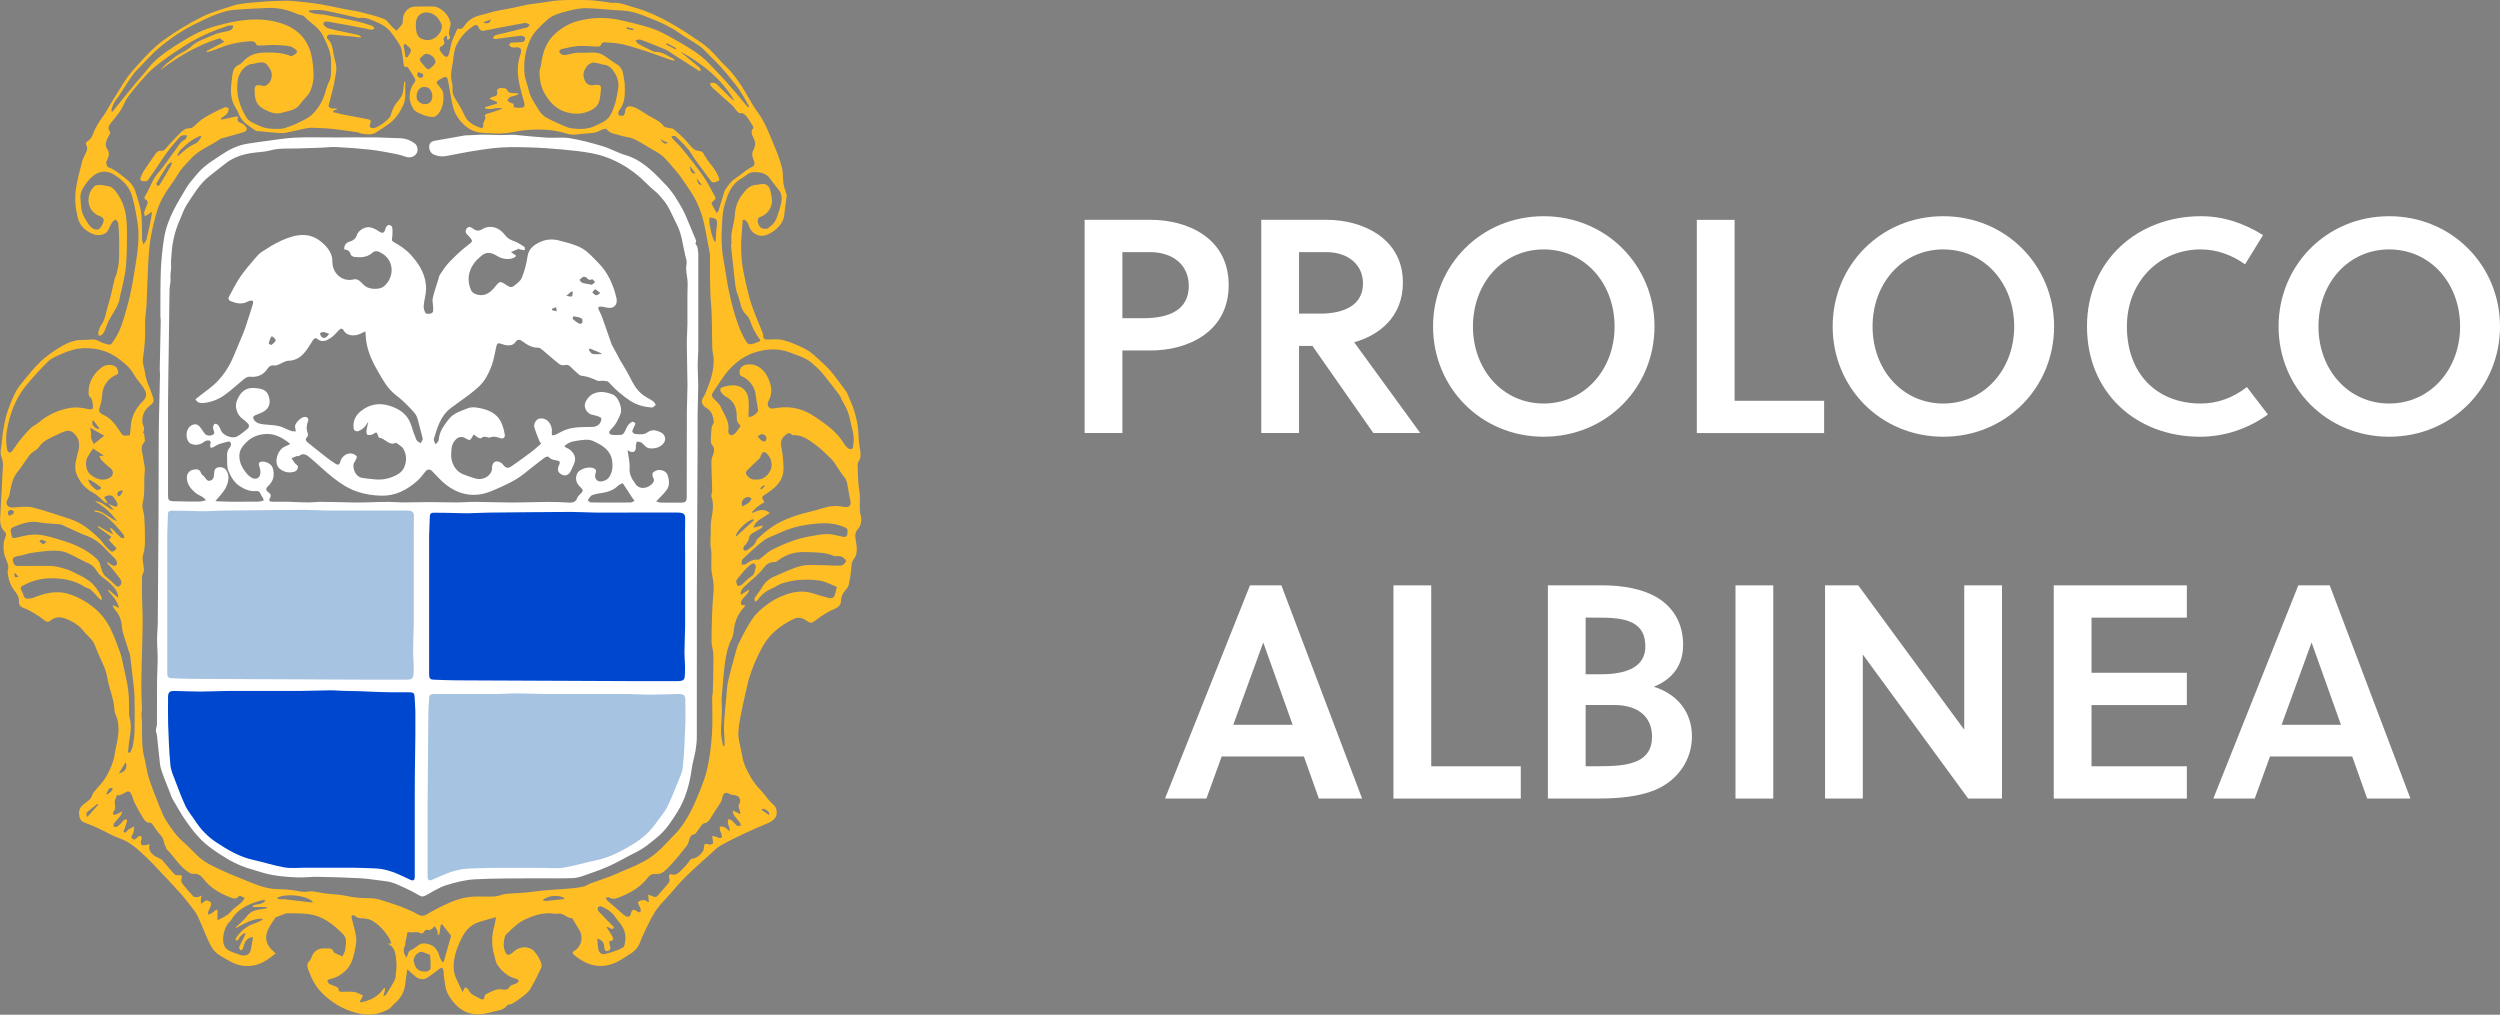 <?xml version="1.0" encoding="UTF-8"?>
<svg id="Livello_2" data-name="Livello 2" xmlns="http://www.w3.org/2000/svg" viewBox="0 0 574.56 233.21">
  <rect x="0" y="0" width="574.56" height="233.21" fill="#808080" stroke="none"/>
  <defs>
    <style>
      .cls-1 {
        fill: #a6c3e1;
      }

      .cls-1, .cls-2, .cls-3, .cls-4 {
        stroke-width: 0px;
      }

      .cls-2 {
        fill: #fff;
      }

      .cls-3 {
        fill: #ffbe24;
      }

      .cls-4 {
        fill: #0047cf;
      }
    </style>
  </defs>
  <g id="Livello_1-2" data-name="Livello 1">
    <g>
      <g>
        <g>
          <path class="cls-2" d="m160.51,59.08c0-.73-.07-1.48-.2-2.2-.06-.32-.34-.61-.48-.85.05-.28.22-.59.13-.8-.78-1.93-1.61-3.84-2.42-5.76-.2-.47-.42-.93-.67-1.37-1.11-2.01-2.27-3.99-3.89-5.65-1.26-1.29-2.49-2.64-3.88-3.79-1.58-1.3-3.29-2.42-5.33-3.01-1.79-.52-3.44-1.49-5.22-2.03-2.48-.75-5-1.43-7.55-1.85-1.75-.29-3.59-.02-5.38-.13-2.51-.16-5.02-.43-7.53-.67-.12-.01-3.84.14-4.04.05l-2.04-.06c-.79-.02-1.57-.02-2.36.04-.95.07-2.59.08-2.86.13-2.28.43-4.56.8-6.84,1.21-.66.12-1.19.41-1.29,1.15-.11.85.29,1.69,1,2.01.97.43,1.92.56,3.03.34,3.54-.71,7.1-1.38,10.69-1.79,2.59-.3,5.23-.25,7.85-.19,2.72.06,5.44.26,8.15.51,2.22.2,4.44.44,6.63.85,3.97.75,7.48,2.56,10.59,5.11,1.05.86,1.98,1.86,2.98,2.78.6.55,1.27,1.02,1.81,1.62.75.83,1.5,1.69,2.06,2.64.8,1.38,1.41,2.87,2.14,4.3,1.14,2.2,1.31,4.65,1.89,7,.16.64.43,1.35.31,1.96-.32,1.62.3,3.15.25,4.74-.1,3.04-.02,6.09-.05,9.14-.01,1.5-.15,3.01-.14,4.51.02,3.19.13,6.38.15,9.56,0,1.99-.13,3.98-.14,5.97-.03,6.51-.02,13.01-.03,19.52,0,1.22-.22,1.45-1.42,1.45-1.48,0-2.96.02-4.45-.01-.39,0-.77-.17-1.16-.26.86-.93,1.68-1.69,2.36-2.57.8-1.04.67-2.28.3-3.42-.27-.85-1.11-1.24-1.94-1.26-.49-.01-1.09.28-1.45.62-.2.19-.14.87.05,1.18.37.63.09,1.06-.29,1.44-1.27,1.25-3.24,1.27-4-.38-.1-.22-.32-.39-.44-.61-.43-.81-.78-1.56-.7-2.61.11-1.36-.28-2.75-.46-4.17.09.05.26.15.44.24.86.43,1.46.07,1.47-.86,0-.17-.03-.35,0-.51.05-.29.13-.58.2-.87.41.1.95.08,1.22.34.56.52.98,1.19,1.85,1.24,1.18.07,2.26-.2,3.05-1.12.73-.85.46-2.05-.57-2.56-.99-.5-2.05-.75-3.06-.03-.87.63-1.83.49-2.78.41-.26-.02-.62-.27-.7-.49-.08-.23.11-.57.23-.85.15-.37.39-.71.46-1.08.02-.1-.55-.47-.71-.4-.39.18-.77.49-1.01.84-.34.5-.52,1.1-.84,1.62-.14.24-.43.51-.68.54-.7.07-1.42.08-2.12,0-.72-.08-.89-.61-.36-1.13,1.12-1.09,1.85-2.4,2.35-3.86.38-1.12-.54-3.76-1.81-4.25-1.53-.6-3.01-.91-4.59-.16-.86.41-1.85,1.67-1.87,2.62-.01.93.7,1.9,1.58,2.14.44.12.89.18,1.31.33.34.12.88.31.9.52.05.39-.12.89-.37,1.21-.43.53-.99.76-1.76.77-2.06.03-4.15-.05-6.12.68-.79.29-1.51.77-2.28,1.12-.24.11-.53.08-.8.11-.01-.23-.06-.47-.03-.7.16-1.37-.68-2.83-1.91-3.11-.44-.1-1.08-.08-1.4.17-.57.46-.92,1.2-.68,1.98.31.98.71,1.93,1.09,2.89.08.2.22.39.42.73-.8.68-1.59,1.4-2.44,2.04-1.42,1.07-2.86,2.09-4.32,3.11-.84.58-1.36.46-1.96-.34-.44-.59-1.44-1-2-.61-.35.24-.6.91-.56,1.35.13,1.48-1.8,3.03-3.86,2.41-.92-.28-1.84-.57-2.73-.93-1.53-.63-2.37-1.89-2.7-3.44-.16-.78-.08-1.63-.01-2.43.07-.88.43-1.64,1.1-2.26.56-.52,1.39-.6,2.04-.21,1.09.67,1.16.62,1.8-.57.04-.07.09-.14.16-.26.37.27.67.53,1.01.72.21.11.59.25.69.15.56-.54,1.13-.33,1.72-.15.08.02.18.03.25,0,.86-.38,1.64-.17,2.48.14.54.2,1.12-.15,1-.79-.17-.98-.42-1.98-.84-2.87-1.1-2.3-3.27-2.99-5.55-3.37-.68-.11-1.47-.11-2.09.14-1.59.64-3.27,1.07-4.44,2.58-1.11,1.43-2.13,2.8-2.26,4.68-.02.37-.47.7-.72,1.05-.15-.42-.52-.92-.41-1.26.81-2.6,1.55-5.29,3.86-7.06,1.28-.98,2.64-1.86,3.91-2.84,1.64-1.27,3.31-2.47,4.36-4.41.64-1.18,1.17-2.36,1.5-3.63.27-1.03.48-2.07.69-3.11.21-.98.34-1.07,1.31-.76.24.08.48.19.73.23.9.15,1.82.18,2.39-.67.53-.78,1.08-.58,1.63-.17,1.08.8,2.17,1.5,3.62,1.45.34-.01.73.34,1.04.59,1.27,1.06,2.5,2.18,3.8,3.19.31.24.9.33,1.3.22.57-.15.9.02,1.27.39.63.64,1.3,1.24,1.98,1.83.16.14.39.22.6.24,1.25.13,2.39.57,3.52,1.11.4.19.96,0,1.44.05.41.04.96.03,1.19.28,1.51,1.66,3.17,3.13,5.05,4.35,1.47.96,3.16,1.38,4.9,1.51.29.02.61-.38.92-.59-.19-.28-.32-.65-.58-.83-.83-.57-1.77-.99-2.55-1.61-1.4-1.11-2.18-2.68-2.98-4.24-.68-1.34-1.51-2.6-2.26-3.9-.11-.19-.18-.41-.29-.61-.46-.84-.93-1.68-1.39-2.53-.05-.09-.09-.18-.12-.28-.69-1.96-1.36-3.92-2.06-5.87-.23-.64-.49-1.27-.81-1.87-.42-.77-.04-.93.52-.87.45.05.89.15,1.33.24,1.53.33,2.5-.65,2.15-2.18-.7-3.05-1.94-5.86-4.17-8.11-1.19-1.2-2.34-2.55-3.78-3.36-1.56-.88-3.42-1.29-5.18-1.76-1.47-.4-3.01-.34-4.41.33-1.44.68-2.65,1.53-2.91,3.38-.23,1.65-.69,3.31-1.31,4.86-.31.76-1.16,1.34-1.86,1.89-.68.54-1.31-.02-1.85-.37-1.18-.78-1.4-.78-2.29.36-1.08,1.38-2.33,2.46-4.23,1.98-.52-.13-1.19-.51-1.39-.95-1.03-2.25-.73-4.43.76-6.41.45-.59,1.02-1.1,1.59-1.58,1.19-1.02,2.4-.72,3.59.04,1.32.84,3.2.95,4.18.23.07-.05.1-.13.21-.28-.41-.29-.77-.54-1.2-.84.68-.29,1.23-.53,1.86-.8,0-.02.04.18.13.19.4.08.81.11,1.22.16-.05-.27,0-.69-.17-.79-.74-.48-1.5-.96-2.31-1.26-.78-.29-1.44-.58-1.99-1.29-.97-1.24-2.2-2.17-3.93-1.97-.41.05-.84.17-1.18.38-.94.58-1.47.63-2.34,0-.48-.35-1-.61-1.43-.08-.42.52-.33,1.12.23,1.57.02.02.04.04.06.06,1.27,1.36,1.18,1.32-.29,2.44-1.45,1.11-2.76,2.4-4.03,3.71-.81.84-1.45,1.84-2.11,2.81-.22.31-.29.73-.4,1.11-.44,1.45-.95,2.88-1.29,4.35-.15.66.08,1.4.08,2.11,0,.51.2,1.18-.48,1.4-.39.12-1.12.15-1.24-.06-.3-.49-.49-1.15-.44-1.72.1-1.29.53-2.56.55-3.85.03-3.06-1.46-5.6-3.57-7.9-1.12-1.22-2.52-2.12-3.96-2.94-.53-.3-.26-.77-.23-1.22.05-.71.08-1.44-.03-2.13-.03-.22-.52-.52-.8-.52-.23,0-.46.38-.68.6-.05.05-.03.16-.05.25-.29,1.05-.68,1.21-1.57.61-1.21-.81-2.47-1.37-3.85-.48-.47.3-.98.77-1.13,1.26-.3.99-.95,1.4-1.84,1.65-.71.21-1.17.92-1.11,1.73.71.08,1.3.33,1.49,1.18.06.26.59.55.92.58,1.45.12,2.88.11,4.07-.98.75-.69,1.56-.24,2.21.15,3.02,1.82,2.74,5.71.38,7.62-.86.7-3.04.71-4.14-.02-.55-.37-.95-.95-1.49-1.34-.3-.22-.79-.39-1.12-.31-2.84.76-5.08-1.47-5.04-4.07.03-1.8-.99-3.18-2.33-4.35-3.05-2.67-6.27-1.87-9.46-.44-1.55.7-3.01,1.63-4.44,2.56-.65.42-1.18,1.06-1.68,1.66-1.12,1.33-2.29,2.64-3.26,4.08-.98,1.46-1.78,3.05-2.61,4.61-.24.44-.02.81.47,1,1.25.49,2.5.78,3.78.1.17-.09.37-.13.56-.2.61-.23.86.1.73.61-.37,1.39-.88,2.74-1.3,4.11-.25.85-.53,1.69-.86,2.51-.77,1.9-1.59,3.79-2.38,5.68-.89,2.13-2.14,4.06-3.74,5.7-1.11,1.14-2.46,2.04-3.71,3.04-.41.33-.83.65-1.24.97.5.9,1.22.95,2.07.84,1.7-.21,3.25-.84,4.61-1.8,1.6-1.13,3.03-2.51,4.56-3.74.33-.26.81-.52,1.19-.48,1.77.19,3.15-.36,4.15-1.86.37-.56.79-.82,1.61-.73.66.08,1.38-.48,2.08-.75.33-.12.66-.32.99-.32,1.92,0,3.22-1.02,4.27-2.48.52-.73,1.01-1.49,1.48-2.27.27-.44.64-.57.99-.28,1.09.91,2.12.42,3.04-.19.72-.47,1.31-1.16,1.9-1.79.41-.43.82-.53,1.1,0,.78,1.43,2.7,1.38,3.94.76.29-.15.59-.28,1.07-.51.1,1.04.12,1.93.29,2.8.44,2.25,1.38,4.31,2.53,6.28,1.17,2.01,2.25,4.07,4.16,5.54,1.08.82,2.08,1.74,3.02,2.72.82.86,1.76,1.66,2.05,2.94.34,1.47.81,2.91,1.13,4.39.06.3-.31.69-.48,1.04-.33-.26-.82-.44-.97-.78-.46-1.07-.83-2.19-1.18-3.31-.78-2.53-2.67-3.8-5.06-4.54-2.31-.71-4.44-.33-6.35,1.11-1.33,1.01-2.08,2.36-1.83,4.11.09.58.63.81,1.23.56.78-.33,1.38-.86,1.79-1.6.09-.16.22-.3.36-.48-.17.76-.37,1.44-.46,2.14-.04.29.13.86.26.88.42.05.94.03,1.28-.19.8-.5.81-.53,1.14.33.07.18.15.51.24.51,1.4.07,2.26,1.98,3.91,1.14.57.46,1.33.81,1.67,1.4.85,1.5.81,3.14,0,4.64-.31.56-.92,1.03-1.5,1.34-1.6.86-3.33,1.26-5.17,1.03-.95-.12-1.92-.16-2.85-.34-1.55-.31-2.1-2.07-1.92-3.18.03-.2.23-.38.31-.58.17-.39.54-.92.41-1.15-.2-.35-.75-.62-1.18-.68-1.18-.16-2.36.77-2.61,1.94-.13.6-.49.77-1,.46-.69-.43-1.37-.89-2.01-1.39-1.45-1.12-2.87-2.27-4.3-3.42-.49-.39-.93-.8-.24-1.45.15-.14.18-.57.09-.8-.37-.93-.31-1.81.05-2.73.25-.64-.15-1.08-.84-1.01-.76.08-1.96,1.24-2.13,2.04-.02.07,0,.2,0,.27.06.33.13.66.19.99-.33-.01-.67.04-.97-.05-.59-.19-1.16-.44-1.72-.72-1.53-.75-3.21-.62-4.82-.84-.87-.12-1.72-.29-2.19-1.18-.26-.49-.05-.73.39-.91.58-.23,1.16-.45,1.71-.73,1.55-.79,1.9-2.21,1.3-3.81-.53-1.43-1.78-1.55-2.83-1.68-2.25-.29-3.57.71-4.45,2.92-.53,1.32.05,3.17,1.2,4.03.54.4,1.07.84,1.5,1.35.14.17.09.75-.09.91-.77.67-1.57,1.31-2.43,1.84-1.12.7-3.34-.14-3.82-1.35-.17-.42-.36-.84-.64-1.19-.16-.2-.53-.35-.76-.31-.18.03-.34.4-.41.65-.05.2.03.44.08.66.09.44.5.9-.2,1.23-.67.31-1.47.18-1.84-.35-.28-.39-.56-.78-.83-1.18-.39-.58-.89-1.04-1.62-.87-.75.18-1.29.72-1.54,1.46-.34,1.01-.03,2.37.6,2.82.91.64,2.36.48,3.22-.25.29-.24.79-.41,1.15-.35.57.09.42.59.33,1.03-.11.51.09.81.66.53.48-.24.92-.56,1.42-.74.73-.26,1.5-.45,2.26-.6.11-.02.43.35.43.55,0,.29-.1.66-.29.87-.6.65-.66,1.43-.61,2.23.06,1.05-.07,2.19.3,3.11.57,1.4,1.37,2.77,2.75,3.62,1.11.69,2.28,1.16,3.61,1.03,1.09-.11,1,.99,1.52,1.46.13.11.13.36.24.71-.43.1-.82.26-1.21.26-2.01.03-4.01.04-6.02.03-1.3-.01-2.59-.08-3.88-.13.9-1.15,1.89-2.05,2.42-3.16.6-1.28.98-2.79-.03-4.1-.28-.36-.98-.61-1.46-.57-.56.05-1.15.33-1.2,1.17-.04.69.02,1.59-.83,1.91-.88.33-1.1-.59-1.58-1.01-.23-.2-.52-.42-.61-.69-.32-1.03-1.09-.92-1.83-.78-.81.15-1.4.84-1.43,1.66-.06,1.65.91,2.75,2.06,3.71.43.36.99.55,1.47.85.27.17.49.41.9.77-.65.15-1.08.32-1.51.32-1.99,0-3.98,0-5.97-.07-1.1-.04-1.28-.26-1.28-1.34,0-7.07-.02-14.14,0-21.21.02-4.11.11-8.23.16-12.34.06-4.57.1-9.14.18-13.71.02-.91.31-1.83.23-2.72-.1-.99.21-1.93.13-2.91-.08-.98.07-1.98.14-2.97.18-2.55.8-5.05,1.84-7.39.53-1.2.93-2.48,1.63-3.56,1.54-2.36,2.97-4.83,5.25-6.61,1.31-1.02,2.59-2.08,3.92-3.07,1.72-1.27,3.71-1.9,5.8-2.21,1.4-.21,2.84-.21,4.19-.58,2.08-.58,4.18-.39,6.28-.46,1.8-.06,3.61-.1,5.41-.17,1.18-.04,2.35-.21,3.52-.15,2.55.13,5.09.31,7.62.58,2.08.23,4.15.65,6.21,1.04.68.13,1.34.35,1.99.58,1.15.41,2.23.04,2.71-.91.31-.6.09-1.65-.46-2.08-.96-.75-2.07-1.17-3.28-1.23-1.87-.09-3.75-.11-5.62-.2-.28-.01-1.19.01-1.6,0-.94-.04-6.01.02-7.69.02-3.08,0-6.17-.1-9.24.03-2.22.1-4.44.49-6.65.77-1.49.19-2.97.4-4.45.64-2.22.35-4.17,1.33-6.01,2.57-1.38.93-2.82,1.79-4.06,2.88-1.13.99-2.05,2.22-3.03,3.38-.33.39-.63.82-.89,1.27-.97,1.67-2.01,3.31-2.88,5.03-1.09,2.14-1.95,4.4-2.3,6.78-.34,2.34-.61,4.7-.7,7.05-.14,3.56-.09,7.12-.11,10.68,0,.34.09.68.08,1.02-.07,3.73-.16,7.45-.23,11.18,0,.42.07.85.06,1.27-.05,2.3-.11,4.61-.16,6.91-.05,2.3-.11,4.59-.13,6.89-.03,6.29-.02,12.59-.05,18.88-.04,8.15-.1,16.3-.17,24.45-.01,1.2-.16,2.4-.16,3.6,0,1.55.14,3.1.14,4.65,0,1.6-.13,3.21-.15,4.81-.02,3.37,0,6.73-.02,10.1,0,.46-.24.91-.25,1.37,0,.39.21.79.25,1.19.19,1.66.33,3.33.53,4.99.11.98.16,2,.46,2.93.6,1.83,1.36,3.61,2.06,5.41.17.45.31.92.55,1.33.99,1.69,1.94,3.41,3.06,5.02,1.07,1.53,2.22,3.05,3.54,4.36,1.2,1.2,2.63,2.2,4.05,3.15,2.18,1.46,4.49,2.71,7.03,3.46,1.73.51,3.44,1.12,5.21,1.44,1.89.34,3.82.48,5.74.56,1.58.07,3.18-.16,4.77-.13,3.27.06,6.55.15,9.82.33,1.86.11,3.7.45,5.55.65,2.08.22,3.86,1.24,5.7,2.09.82.38,1.58.87,2.38,1.3.5.27.94.11,1.41-.14,1.49-.8,2.93-1.77,4.52-2.27,2.17-.68,4.44-1.27,6.69-1.39,4.71-.25,9.44-.19,14.16-.23,2.82-.02,5.64.08,8.44-.05,1.14-.05,2.29-.51,3.39-.9,1.75-.61,3.51-1.23,5.18-2.01,2.04-.95,3.97-2.11,5.99-3.1,1.77-.87,3.23-2.13,4.74-3.37,2.02-1.66,3.38-3.79,4.72-5.96,1.85-3.01,2.74-6.33,3.22-9.8.19-1.39.62-2.74.86-4.12.17-1,.29-2.03.3-3.04.02-8.33.01-16.66.01-24.99,0-2.44,0-4.88,0-7.32.05-11.79.11-23.58.17-35.37,0-2.1-.02-4.2,0-6.3.03-2.32.14-4.64.15-6.95,0-1.52-.13-3.04-.13-4.56,0-1.24.13-2.48.14-3.72.02-4.22,0-8.44,0-12.66,0-2.86.01-5.71,0-8.57Zm-22.28,22.13c0,.05-.01.11-.02.16-.69,0-1.4.1-2.06-.04-.33-.07-.56-.6-.84-.92.08-.11.15-.21.23-.32.9.37,1.79.74,2.69,1.11Zm-.26-13.88c-.32.19-.65.57-.94.54-.33-.04-.62-.44-.93-.69.19-.21.38-.41.68-.75.49.37.84.63,1.19.9Zm-3.92-3.7c.21-.08.62.03.77.2.37.43.7.64,1.27.34.09-.05.45.43.69.66-.28.23-.57.47-.76.62-.9-.18-1.57-.26-2.21-.47-.26-.08-.43-.43-.64-.66.29-.24.54-.56.87-.69Zm-1.94,9.11c.41.07.84.13,1.23.28.25.1.45.34.55.42,0,.83-.26,1.17-.83.9-.51-.24-.96-.62-1.39-.99-.09-.08-.06-.38,0-.54.03-.08.29-.1.44-.08Zm-.93-5.64c.06-.05.16-.04.47-.12-.08.45-.03.97-.24,1.12-.21.16-.69-.04-1.26-.1.49-.43.76-.67,1.03-.9Zm-4.31,3.86c.27-.1.53-.2.96-.37.05.38.08.67.12.96-.37-.09-.74-.19-1.11-.28.01-.1.02-.21.03-.31Zm-63.49,7.27c-.2.42-.61.76-1,1.05-.08.06-.65-.3-.63-.38.13-.53.36-1.03.56-1.54.13,0,.26,0,.39-.01.24.3.76.73.68.88Zm10.54-.8c-.22-.18-.27-.57-.4-.86.26-.1.54-.3.79-.26.43.05.85.25,1.36.42-.69.94-1.2,1.15-1.75.71Zm59.53,36.02c-.3.3-.64.61-.78.98-.34.92-.97,1.14-1.87,1.08-1.61-.1-3.23-.17-4.85-.16-2.75.01-5.49.14-8.24.14-2.81,0-5.61-.13-8.42-.15-1.51-.01-3.03.13-4.55.13-2.07,0-4.14-.08-6.22-.08-1.97,0-3.95.08-5.92.08-1.11,0-2.21-.13-3.32-.13-1.76,0-3.51.08-5.27.12-.89.02-1.79.04-2.68.02-2.53-.04-5.07-.13-7.6-.15-1.04,0-2.09.15-3.13.14-1.39,0-2.78-.12-4.16-.15-1.3-.03-2.6,0-3.91-.02-.58,0-.83-.24-.48-.85.27-.47.24-.87-.27-1.24-.79-.56-.77-.92-.04-1.63,1.19-1.15,1.41-2.51.93-4.06-.29-.93-1.57-1.45-2.29-1.44-.91.01-1.07.38-.74,1.23.18.48.26,1.07.18,1.57-.15,1.05-1.04,1.43-1.98.91-.36-.2-.72-.47-.99-.78-1.04-1.22-1.84-2.54-1.84-4.23,0-1.45.86-2.43,1.8-3.32,1.17-1.1,2.67-1.63,4.24-1.72,2.14-.12,3.91.85,5.68,2.3-.53.25-.88.43-1.26.59-1.78.76-2.59,3.83-1.27,5.01.92.82,2.07,1.12,3.32.8.64-.16.98-.66.96-1.24,0-.26-.5-.48-.72-.76-.28-.35-.5-.75-.74-1.13.38-.16.76-.35,1.15-.48.18-.06.45.04.58-.06,1.02-.81,1.82-.16,2.53.44,1.8,1.51,3.48,3.17,5.33,4.61,1.63,1.28,3.35,2.42,5.38,3.13,1.88.66,3.75.93,5.72.97,3.18.05,5.75-1.29,8.05-3.28.78-.67,1.4-1.53,2.06-2.33.41-.5,1-.53,1.46-.07,1.02,1.04,1.98,2.16,3.11,3.06,3.2,2.53,6.77,3.14,10.58,1.55,1.87-.78,3.74-1.59,5.48-2.61,1.49-.87,2.8-2.05,4.18-3.11.9-.69,1.77-1.41,2.7-2.07.19-.14.7-.16.8-.04.5.64,1.22.67,1.9.81.62.13.79.38.48,1-.54,1.07-.3,1.81.65,2.27.82.4,1.61.04,2.09-.98.32-.69.66-1.38.86-2.1.35-1.24-.65-2.5-1.61-2.97-.18-.09-.36-.15-.53-.25-.07-.04-.1-.13-.22-.3.73-.71,1.58-1.04,2.52-1.16,1.39-.17,2.8-.59,4.18.07,1.98.94,3.85,1.98,4.23,4.45.22,1.42.06,2.82-.81,3.96-.35.46-1.12.78-1.73.83-1.1.1-1.67-.97-1.22-2,.09-.22.08-.65-.07-.77-.78-.7-2.46-.53-3.64.29-.7.49-1.04,1.66-.66,2.62.18.45.52.87.88,1.2.62.56.65.84.04,1.45Zm11.51,2.03c-3.04.03-6.08.03-9.12,0-.26,0-.51-.33-.77-.51.33-.4.59-1,1.01-1.17.8-.32,1.69-.42,2.55-.56,1.25-.21,2.38-.62,3.31-1.53.32-.32.8-.47,1.18-.68.69,1.06,1.33,2.04,1.97,3.02.09.14.18.29.28.42.15.21.31.42.47.63-.29.13-.59.38-.88.38Z"/>
          <g>
            <path class="cls-1" d="m95.09,126.4c0,3.63,0,7.26,0,10.89,0,2.08.02,4.16,0,6.24-.03,1.98-.14,3.96-.14,5.94,0,1.55.18,3.11.12,4.66-.07,1.64,0,2.07-1.76,2.07-3.32,0-6.64.01-9.96,0-12.92-.05-25.85-.11-38.77-.18-1.7,0-3.4-.09-5.1-.15-.82-.03-1.04-.29-1.04-1.25,0-4.46,0-8.92,0-13.38,0-4.04,0-8.08,0-12.13,0-2.16-.02-4.32,0-6.48.02-1.5.14-3,.16-4.5,0-.66.48-.76.87-.76,1.6-.02,3.21.04,4.81.07.96.02,1.92.07,2.87.05,1.51-.03,3.02-.13,4.53-.15,6.08-.07,12.16-.13,18.25-.16,1.71,0,3.43.13,5.14.15,2.67.03,5.33,0,8,0,3.41,0,6.82,0,10.23,0,.27,0,.55,0,.82.04.68.12,1.02.45,1,1.24-.05,2.59-.02,5.18-.02,7.78Z"/>
            <path class="cls-4" d="m157.46,126.83c0,3.62,0,7.24,0,10.86,0,2.07.02,4.15,0,6.22-.03,1.98-.14,3.95-.15,5.93,0,1.55.19,3.1.12,4.64-.07,1.64,0,2.06-1.83,2.06-3.45,0-6.89.01-10.34,0-13.42-.05-26.84-.11-40.26-.18-1.77,0-3.53-.09-5.3-.15-.85-.03-1.08-.29-1.08-1.24,0-4.45,0-8.89,0-13.34,0-4.03,0-8.06,0-12.09,0-2.15-.02-4.3,0-6.46.02-1.5.15-2.99.17-4.48,0-.66.5-.76.9-.76,1.66-.02,3.33.04,4.99.07.99.02,1.99.07,2.98.05,1.57-.03,3.14-.13,4.71-.15,6.32-.07,12.63-.13,18.95-.16,1.78,0,3.56.13,5.34.15,2.77.03,5.54,0,8.3,0,3.54,0,7.08,0,10.62,0,.28,0,.57,0,.85.04.71.12,1.06.45,1.04,1.24-.05,2.58-.02,5.17-.02,7.75Z"/>
            <path class="cls-1" d="m157.48,167.03c-.12,3.07-.23,6.15-.54,9.21-.12,1.22-.7,2.4-1.17,3.57-.79,1.96-1.56,3.93-2.51,5.81-.57,1.13-1.49,2.1-2.21,3.16-1.37,2-3.1,3.7-5.15,4.97-2.76,1.7-5.61,3.29-8.89,3.96-2.47.51-4.89,1.27-7.38,1.68-1.6.26-3.28.07-4.92.07-3.78,0-7.56-.02-11.33,0-1.87.01-3.73.09-5.6.16-2.29.08-4.41.78-6.47,1.7-.62.27-1.23.55-1.85.81-.89.38-1.18.21-1.18-.75-.01-2.54,0-5.08,0-7.62h0c0-3.25-.02-6.5,0-9.75.04-6.7.1-13.41.17-20.11.01-1.06.12-2.12.16-3.18.04-1.01.24-1.22,1.33-1.23,1.33,0,2.66,0,4,0,3.51,0,7.03.01,10.54,0,1.37,0,2.74-.15,4.11-.14,2.28.01,4.56.13,6.84.14,6,.02,12,0,18,.01,2.08,0,4.15.14,6.23.14,2.05,0,4.09-.11,6.14-.14,1.46-.02,1.72.26,1.72,1.69,0,1.95.06,3.9-.02,5.84Z"/>
            <path class="cls-4" d="m38.61,160.52c0-1.46.25-1.74,1.65-1.72,1.96.03,3.92.14,5.87.14,1.99,0,3.98-.13,5.97-.14,5.74-.02,11.49,0,17.23-.01,2.18,0,4.36-.13,6.54-.14,1.31,0,2.62.14,3.93.14,3.36.02,7.03.31,10.4.31,1.28,0,2.55,0,3.83,0,1.04,0,1.23.22,1.27,1.25.04,1.08.14,2.16.16,3.24.07,6.81-.18,13.32-.14,20.14.02,3.3,0,6.61,0,9.91h0c0,2.58,0,5.16,0,7.74,0,.97-.28,1.15-1.13.76-.59-.27-1.18-.55-1.77-.83-1.97-.93-4-1.65-6.19-1.73-1.79-.07-3.57-.15-5.36-.16-3.62-.02-7.23,0-10.85,0-1.57,0-3.18.19-4.71-.08-2.38-.41-4.7-1.19-7.07-1.7-3.14-.68-5.87-2.29-8.51-4.03-1.97-1.29-3.62-3.01-4.93-5.05-.7-1.08-1.57-2.06-2.12-3.21-.91-1.91-1.65-3.91-2.4-5.9-.45-1.18-1-2.39-1.12-3.63-.3-3.11-.41-6.24-.52-9.36-.07-1.98-.02-3.96-.02-5.94Z"/>
          </g>
        </g>
        <path class="cls-3" d="m197.76,118.38c-.3-1.52-.07-3.01-.15-4.52-.05-.89-.26-1.77-.32-2.65-.1-1.38-.15-2.77-.19-4.16,0-.33.02-.73.2-.97.56-.76.53-1.57.41-2.43-.17-1.19-.38-2.39-.41-3.59-.07-3.11-.93-6.01-2.23-8.8-.2-.44-.33-.93-.61-1.3-1.65-2.15-3.08-4.47-5.14-6.3-1.45-1.29-2.77-2.76-4.54-3.61-1.54-.75-3.14-1.46-4.79-1.89-1.15-.3-2.43-.11-3.65-.13-.61,0-.96-.19-.95-.89,0-.35-.14-.71-.28-1.05-.78-1.98-1.66-3.92-2.34-5.93-.61-1.81-1.03-3.68-1.46-5.55-.33-1.46-.61-2.93-.79-4.41-.16-1.26-.16-2.54-.19-3.82-.02-.56.03-1.13.07-1.69.09-1.37.19-2.73.28-4.1.11-.04.23-.08.34-.13.25.21.57.37.73.63.26.43.4.94.61,1.41.43.98,1.76,1.77,2.81,1.69,2.08-.15,4.81-2.41,5.04-4.61.16-1.59.42-3.16.62-4.75.01-.11-.12-.24-.16-.37-.22-.77-.51-1.54-.62-2.33-.16-1.13-.05-2.31-.3-3.41-.52-2.29-1.48-4.43-2.38-6.6-.9-2.18-1.77-4.33-3.2-6.27-1.38-1.88-2.41-4-3.67-5.97-.75-1.18-1.59-2.31-2.49-3.38-.88-1.04-1.97-1.89-2.83-2.94-1.32-1.6-2.82-2.99-4.55-4.13-1.62-1.07-3.22-2.18-4.89-3.18-3.17-1.91-6.47-3.57-10.06-4.56-1.65-.45-3.23-1.24-5.01-1.03-.16.02-.33-.06-.5-.08-1.74-.2-3.48-.55-5.22-.56-3.05-.01-6.1-.16-9.16.4-1.93.35-3.91.43-5.85.92-1.96.5-3.99.78-5.97,1.2-1.07.23-2.11.61-3.18.85-1.58.36-2.96.98-3.93,2.35-.35.5-.69,1.09-1.49.85-.08-.03-.28.11-.33.21-.42.94-.88,1.88-1.21,2.85-.28.85-.37,1.77-.62,2.64-.12.42-.36,1.06-.98.62-.47-.33-.83-.85-1.14-1.35-.11-.18-.02-.71.12-.78.76-.37,1.2-.76.71-1.68-.09-.16.25-.57.43-.83.04-.06.36-.01.37,0,.02.25.02.51.02.8.66.11.8-.42.62-.75-.36-.68-.09-1.26.03-1.88.08-.38.22-.79.17-1.16-.23-1.58-2.17-3.8-4.05-3.79-1.44,0-2.88-.04-4.32.03-1.46.07-2.69,1.63-2.6,3.12.02.32-.03.71-.2.96-.32.47-.76.87-1.27,1.44-.31-.28-.69-.58-1.04-.92-.62-.61-1.12-1.51-1.87-1.79-1.83-.7-3.77-1.14-5.68-1.63-1.01-.26-2.06-.36-3.09-.56-1.88-.37-3.76-.81-5.65-1.14-1.39-.24-2.8-.39-4.21-.54-1.29-.14-2.59-.32-3.89-.3-2.19.03-4.39.13-6.57.34-1.98.18-3.95.24-5.91.9-2.26.76-4.53,1.36-6.7,2.43-3.12,1.55-6.05,3.32-8.88,5.38-2.74,1.99-4.91,4.52-7.11,6.99-1.86,2.1-3.18,4.68-4.72,7.06-.73,1.13-1.31,2.36-2.1,3.44-.97,1.33-1.84,2.68-2.38,4.25-.16.48-.49.99-.89,1.27-.52.37-.92.58-.51,1.31.16.3.12.81,0,1.16-.28.78-.79,1.49-1,2.28-.55,2.06-1.1,4.14-1.44,6.24-.35,2.2-.17,4.4.34,6.61.49,2.1,1.8,3.28,3.66,4,1.03.4,2.87.33,3.5-1.18.23-.54.48-1.08.8-1.56.19-.28.53-.45.81-.67.2.28.54.54.57.83.13,1.15.21,2.31.22,3.47.02,1.75.04,3.51-.05,5.26-.06,1-.32,1.99-.54,2.98-.08.37-.34.71-.43,1.08-.49,1.96-.82,3.97-1.45,5.88-.55,1.64-.64,3.45-1.73,4.92-.32.43-.45,1.03-.59,1.58-.06.23.07.51.12.77.24-.08.53-.09.7-.24.26-.23.48-.54.62-.86.38-.85.64-1.76,1.08-2.58.93-1.72,2.2-3.27,2.47-5.3.08-.61.3-1.2.42-1.81.35-1.82.85-3.64.98-5.48.2-2.77.22-5.56.19-8.34-.03-2.7-.41-5.38-1.95-7.69-.62-.93-1.23-1.99-2.56-2.14-.56-.06-1.12-.24-1.67-.24-.45,0-1.03.05-1.31.32-.48.48-.91,1.1-1.12,1.74-.65,1.99.09,4.32,2.47,5.15.66.23.94.71.73,1.32-.2.57-.5,1.16-.93,1.56-.24.22-.89.21-1.24.05-.46-.21-.91-.61-1.19-1.04-.82-1.25-1.68-2.52-1.75-4.08-.05-1.3-.46-2.66.21-3.89.48-.89,1.07-1.75,1.76-2.48,1.22-1.3,2.72-2.1,4.56-1.52.69.22,1.32.69,1.93,1.11,1.52,1.06,2.67,2.44,3.21,4.22.36,1.18.63,2.39.85,3.61.27,1.51.58,3.04.64,4.57.1,2.4-.18,4.76-.57,7.16-.57,3.55-1.1,7.09-2.11,10.54-.72,2.44-1.32,4.92-2.76,7.1-.93,1.42-.84,1.49-2.46.97-.98-.31-1.79-1.06-2.96-.89-1.25.18-2.58-.01-3.79.29-1.24.31-2.46.91-3.55,1.59-1.48.92-2.94,1.93-4.21,3.12-1.42,1.34-2.65,2.89-3.91,4.41-.73.88-1.48,1.8-1.98,2.82-.76,1.53-1.39,3.14-1.92,4.77-.41,1.24-.61,2.54-.85,3.83-.15.81-.21,1.63-.28,2.45-.09,1.24-.57,2.66-.13,3.7.64,1.52.23,2.9.21,4.34-.01,1.11-.09,2.21-.15,3.32-.05.88-.11,1.76-.16,2.63-.05.86-.06,1.73-.12,2.59-.1,1.59-.31,3.19,1.08,4.42.15.14.24.48.19.69-.13.6-.47,1.17-.52,1.76-.06.89-.07,1.83.14,2.69.31,1.27,1.27,2.39.77,3.82-.05.15-.02.34,0,.51.19,1.48.66,2.84,1.61,4.04.58.73,1.05,1.5.97,2.54-.05.65.37,1.11,1.06,1.37.84.31,1.65.73,2.42,1.19.87.52,1.71,1.1,2.5,1.73.53.41.92.26,1.35-.08,1.09-.86,2.24-.84,3.49-.35,1.61.63,3.06,1.55,4.1,2.89.83,1.08,2.04,1.83,2.54,3.22.69,1.89,1.66,3.67,2.37,5.55.41,1.1.53,2.31.82,3.45.33,1.3.76,2.57,1.06,3.88.23.99.12,2.1.51,3,.75,1.72.78,3.44.53,5.21-.19,1.3-.53,2.58-.73,3.88-.31,1.94-1.09,3.72-2.07,5.38-.65,1.1-1.62,2.01-2.43,3.02-.25.31-.55.62-.64.98-.3,1.12-1.31,1.58-2.07,2.22-.76.64-1.08,1.35-.98,2.26.09.8.29,1.55,1.21,1.88,1.11.41,2.21.87,3.29,1.36,1.64.76,3.2,1.73,4.89,2.31,2.34.81,4.04,2.45,5.77,4.04,1.41,1.3,2.69,2.74,4.01,4.13,1.43,1.51,2.86,3.03,4.25,4.57.62.68,1.18,1.42,1.74,2.15.69.91,1.5,1.78,2,2.79.96,1.94,1.69,3.99,2.6,5.95.41.88.89,1.81,1.58,2.47.79.76,1.84,1.25,2.79,1.83,1.84,1.12,3.76,1.66,5.99,1.25,2.04-.37,3.5-1.52,5.06-2.77-.17-.16-.25-.23-.33-.3-1.81-1.54-2.32-3.15-1.46-5.09.44-1,1.1-1.9,1.71-2.81.13-.19.49-.24.74-.34.39-.15.78-.3,1.17-.45.26-.09.53-.24.79-.24,1.58.03,3.17,0,4.73.17,3.37.36,5.87,2.36,8.15,4.65,1,1,.6,2.34.48,3.55-.05.54-.43,1.05-.65,1.57-.6-.27-1.2-.52-1.79-.81-.13-.07-.22-.26-.29-.41-.25-.54-.67-.71-1.24-.64-.37.04-.74,0-1.11,0-1.21.03-2.14.7-2.58,1.83-.15.39-.3.85-.6,1.11-.54.47-.47,1.01-.36,1.56.08.4.31.77.46,1.17.67,1.88,1.68,3.51,3.16,4.9,2.14,2.01,4.53,3.43,7.4,4.21,2.7.74,5.19.53,7.58-.81.54-.3.9-.91,1.39-1.32,1.48-1.25,2.3-2.81,2.47-4.74.09-.97.27-1.93.44-3.11.73.65,1.26,1.19,1.85,1.65.79.63,1.72.86,2.6.35,1.01-.59,1.91-1.37,2.87-2.06.19-.14.49-.32.65-.26.17.07.28.39.34.62.06.24,0,.52.03.77.28,1.74.23,3.49,1.28,5.14,1.67,2.65,3.82,4.27,6.98,4.13,1.52-.07,3.03-.61,4.54-.92.84-.17,1.47-.61,1.88-1.23.42-.11.83-.13,1.14-.31.72-.43,1.43-.89,2.09-1.42.69-.55,1.48-1.08,1.92-1.8.99-1.62,1.82-3.35,2.63-5.07.16-.34.02-.89-.13-1.29-.21-.55-.5-1.08-.84-1.56-.35-.49-.72-1.04-1.22-1.34-1.41-.84-3.17-.47-4.37.73-.3.29-.84.61-1.17.53-.32-.09-.6-.65-.72-1.05-.16-.53-.25-1.13-.18-1.68.08-.68.14-1.54.57-1.96,1.2-1.18,2.37-2.42,3.93-3.22,1.9-.98,3.85-1.61,5.98-1.63.65,0,1.32.22,1.94.11,1.32-.24,2.08,1.09,3.3,1.03.03,0,.06.09.09.14.54.91,1.09,1.83,1.63,2.75.88,1.5.35,3.7-1.15,4.55-.59.33-.58.63-.13,1.01,2.61,2.2,5.54,3.21,8.87,2.03,1.4-.5,2.67-1.42,3.95-2.22.94-.59,1.77-1.32,2.2-2.4.3-.77.62-1.55.97-2.3.6-1.27,1.21-2.54,1.87-3.78.44-.81.93-1.6,1.5-2.32.69-.88,1.49-1.67,2.24-2.5,1.3-1.46,2.53-3,3.91-4.36,1.97-1.94,4.05-3.76,6.1-5.62.65-.59,1.28-1.24,2.03-1.66,1.66-.94,3.38-1.79,5.11-2.61,1.83-.87,3.69-1.68,5.57-2.46,1.64-.68,2.37-1.5,2.23-2.82-.06-.59-.23-1.11-.81-1.57-.83-.67-1.45-1.61-2.15-2.44-.29-.34-.57-.71-.88-1.03-1.53-1.55-2.58-3.42-3.44-5.38-.45-1.02-.61-2.18-.83-3.29-.29-1.48-.77-3-.69-4.47.11-2.08.62-4.14,1.01-6.2.28-1.43.69-2.84.98-4.27.5-2.47,1.41-4.82,2.48-7.07.95-2.01,2.02-3.94,3.76-5.52,1.41-1.29,2.93-2.23,4.62-3.01,1.17-.53,2.13-.05,3,.57.63.46,1.04.45,1.64,0,1.43-1.09,2.88-2.13,4.58-2.81.74-.3,1.48-.77,1.51-1.83.02-.91.34-1.76,1-2.46.33-.36.68-.8.79-1.27.26-1.15.44-2.33.56-3.5.09-.85-.02-1.65.62-2.44.91-1.14.68-2.6.49-3.95-.14-1.01-.45-1.97.39-2.87.86-.93.93-2.16.7-3.3ZM20.15,187.67c-.09-.01-.18-.03-.26-.04.03-.33-.08-.79.1-.95.76-.69,1.59-1.29,2.4-1.93.06.06.13.13.19.19-.81.91-1.62,1.82-2.43,2.73Zm155.43-1.79c.53.32,1.29.48,1.19,1.47-.6-.42-1.13-.79-1.81-1.26.26-.1.52-.28.62-.21Zm1.32-144.92c.67.86,1.3,1.75,2,2.59,1.3,1.57.61,3.2.19,4.82-.1.37-.3.72-.39,1.1-.29,1.29-1.13,2.22-2.13,2.95-.36.26-1.21.22-1.62-.04-.7-.42-.99-1.72-.67-2.2.13-.19.4-.3.62-.39,1.51-.61,2.57-2.07,2.51-3.68-.04-.91-.2-1.85-.5-2.71-.33-.95-1.16-1.26-2.15-1.06-.3.06-.61.11-.92.13-1.56.09-2.47,1.17-3.29,2.28-1.01,1.36-1.58,2.87-1.66,4.62-.07,1.43-.56,2.84-.76,4.28-.12.84-.02,1.71-.02,2.56-.04,0-.09,0-.13.01.25,2.35.47,4.7.76,7.05.19,1.49.23,3.06.79,4.41.65,1.56.6,3.39,2.02,4.72.82.77,1.06,2.15,1.61,3.23.38.74.8,1.49,1.31,2.14.29.38.36.61-.08.77-.71.26-1.44.59-2.16.58-.36,0-.78-.66-1.03-1.11-1.22-2.12-1.96-4.43-2.63-6.76-.37-1.29-.67-2.6-.96-3.92-.23-1.02-.41-2.05-.58-3.09-.33-2-.65-3.99-.97-5.99-.02-.14-.05-.28-.06-.42-.06-1.45-.23-2.9-.15-4.34.13-2.26.1-4.61.76-6.73.67-2.14,1.45-4.43,3.73-5.71.97-.54,1.72-1.49,2.95-1.5,1.38-.01,2.69.2,3.62,1.39Zm-3.86-11.43c-.72,1.03.05,1.85.37,2.72.32.89.09,1.64-.35,2.43-.18.32-.2.8-.14,1.18.07.46.33.9.45,1.36.13.48.02.9-.5,1.13-1.42.62-2.48,1.78-3.75,2.58-1.09.68-1.72,1.62-2.39,2.59-.26.38-.36.88-.5,1.34-.37,1.18-.72,2.36-1.09,3.54-.04.13-.17.23-.43.56-.46-.82-.88-1.48-1.2-2.19-.05-.12.28-.48.5-.64.37-.27.56-.52.3-.99-.75-1.32-1.42-2.69-2.23-3.97-.78-1.23-1.69-2.39-2.57-3.55-.94-1.23-1.9-2.44-2.9-3.63-.59-.7-1.29-1.31-1.91-1.99-.18-.19-.27-.47-.4-.7.32,0,.78-.14.95.02,1.37,1.3,2.77,2.55,3.76,4.2.77,1.28,1.73,2.45,2.6,3.67.58.8,1.14,1.6,1.75,2.37.5.64,1.13.26,1.64.06.59-.23.21-.71.07-1.09-.63-1.74-2.06-2.94-2.95-4.51-.13-.22-.31-.42-.4-.65-.2-.49-.55-.62-1.06-.67-.47-.05-1.02-.22-1.35-.54-.78-.73-1.41-1.61-2.16-2.37-.75-.76-1.56-1.47-2.39-2.14-.25-.2-.7-.14-1.05-.24-.4-.11-.95-.13-1.15-.4-1.01-1.37-2.62-1.84-3.94-2.72-.75-.5-1.53-.97-2.31-1.41-.34-.19-.73-.33-1.11-.4-1.02-.19-1.45.21-1.54,1.25-.03.31-.21.78-.44.86-.32.11-.74-.07-1.12-.13.06-.37,0-.84.2-1.09,1.47-1.79,1.34-3.9,1.28-5.99-.02-.7-.21-1.4-.31-2.09-.16-1.08-.54-1.96-1.57-2.55-1.04-.6-1.96-1.41-2.99-2.04-1.13-.7-2.41-.68-3.69-.59-.9.06-1.8-.05-2.69.05-.86.09-1.7.43-2.56.5-.38.03-.96-.25-1.14-.57-.28-.49.25-.78.66-.87,1.23-.26,2.47-.57,3.72-.65,1.35-.08,2.72.09,4.08.14.49.02.94-.02,1.15-.63.06-.18.46-.38.69-.36,1.38.11,2.78.14,4.11.45,1.82.41,3.61,1,5.39,1.58,1.86.61,3.7,1.31,5.55,1.96.31.11.65.15.98.22.02-.1.04-.2.06-.3-1.45-.63-2.68-1.75-4.42-1.71-.44.01-.9-.31-1.33-.52-.86-.42-1.72-.83-2.54-1.31-.29-.17-.46-.53-.68-.8.36-.07.76-.29,1.07-.19.95.29,1.86.69,2.78,1.05,1.04.41,2.11.79,3.12,1.27.63.3,1.19.74,1.79,1.12,1.92,1.23,3.83,2.46,5.75,3.69.09.06.2.08.52.01-.11-.25-.16-.57-.34-.73-1.23-1.05-2.48-2.06-3.73-3.07-.17-.14-.38-.24-.44-.49,4.97,2.78,9.32,6.24,12.25,11.26-.34-.26-.7-.5-1.01-.8-.97-.94-1.92-1.91-2.88-2.86-.55-.54-.9-.63-1.79-.41.15.31.22.67.44.87,1.56,1.43,3.16,2.82,4.73,4.24.35.32.58.76.9,1.12.32.37.56.75,1.24.64.33-.06.85.4,1.12.75.55.7,1.01,1.49,1.48,2.25.08.13.1.39.03.5Zm-8.33,22.59c-.12.87-.13,1.75-.2,2.62-.02.3-.05.6-.08.94-.67-.38-1.64-4.58-1.37-5.62.09-.04.11-.06.14-.06,1.58.19,1.74.45,1.52,2.12Zm-3.38-9.57c-.81-.13-.87-.23-1.24-1.6.42.54.77.99,1.24,1.6Zm-1.47-2.7c-.8.14-1.25-.43-1.3-1.66.41.53.83,1.06,1.3,1.66Zm-6.35-7.01c-.75.32-.9.25-1.84-.87.57.27,1.14.54,1.84.87Zm-9.52-26.21c.02-.12.05-.24.07-.36.5.11,1.01.23,1.51.34-.02.12-.05.24-.07.35-.5-.11-1.01-.22-1.51-.33Zm9.11,3.6c.05-.1.1-.2.16-.3.71.38,1.42.75,2.13,1.13-.04.1-.08.2-.12.29-.72-.37-1.44-.75-2.17-1.12Zm-27.34-5.66c1.35-1.23,3.09-1.6,4.75-2.04,1.4-.38,2.88-.68,4.32-.65,2.74.05,5.47.44,8.21.55,2.38.1,4.5.98,6.66,1.86,2.2.89,4.34,1.83,6.29,3.21,1.56,1.11,3.26,2.01,4.83,3.11.83.59,1.51,1.4,2.24,2.13.86.85,1.73,1.69,2.55,2.58.74.8,1.44,1.65,2.13,2.5.79.98,1.6,1.95,2.29,2.99.78,1.18,1.44,2.44,2.15,3.67-.1.06-.19.12-.29.18-.93-1.12-1.85-2.24-2.79-3.35-.78-.92-1.58-1.82-2.38-2.72-.64-.71-1.28-1.42-1.96-2.1-1.2-1.22-2.32-2.54-3.66-3.59-2.49-1.94-5.29-3.41-8.05-4.94-3.14-1.74-6.56-2.4-9.94-3.22-3.38-.82-6.85-.83-10.24.08-1.97.52-3.69,1.5-5.25,2.89-2.22,1.98-2.92,4.53-3.29,7.28-.06.46-.3.9-.32,1.35-.07,1.95.34,3.88,1.35,5.49,1.09,1.75,2.48,3.25,4.69,3.92,1.72.52,3.32.5,4.88-.04,1.23-.42,2.48-1.13,2.83-2.59.21-.88.3-1.8.36-2.71.05-.74-.32-.98-1.05-.91-.56.06-1.19.19-1.68,0-.82-.33-1.14-1.18-1.28-1.99-.07-.43.06-.95.23-1.37.2-.46.49-.92.86-1.23.34-.29.87-.56,1.29-.53.81.06,1.59.41,2.4.51,1.15.15,1.8.95,2.33,1.78.77,1.19,1.11,2.55.81,4-.25,1.19-.39,2.42-.8,3.55-.47,1.31-.91,2.72-2.17,3.54-.8.52-1.69.91-2.56,1.29-1.36.59-2.8.65-4.25.54-.66-.05-1.36-.12-1.96-.37-1.55-.64-3.1-1.32-4.58-2.11-.67-.36-1.34-.93-1.72-1.58-.91-1.54-2.06-2.97-2.47-4.78-.29-1.28-.85-2.53-.97-3.82-.24-2.7.14-5.32,1.33-7.84.9-1.9,2.41-3.17,3.89-4.52Zm-12.97-.09c-.12.84-.72,1.09-1.77.68.56-.22,1.13-.43,1.77-.68Zm-8.65,9.43c.15-1.26.24-2.53.82-3.67.86-1.68,2.09-3.08,3.64-4.14.9-.62,1.12-.45,1.57.52.11.24.57.52.82.48,1.23-.19,2.43-.49,3.65-.72,1.72-.33,3.44-.64,5.16-.95.36-.07.74-.18,1.09-.13.31.04.6.28.89.43-.23.2-.42.52-.68.59-2.33.6-4.66,1.15-7,1.71-.16.04-.35.08-.47.19-.15.13-.24.33-.35.5.19.09.39.27.57.25,1.93-.24,3.85-.54,5.79-.76.32-.04.78.11.97.34.14.17.07.7-.11.91-.17.2-.58.22-.89.24-.72.06-1.45.04-2.17.12-.17.02-.45.4-.41.5.09.22.33.46.56.54.28.09.62.06.93.03,1.22-.11,1.48.47,1.1,1.56-.76,2.15-.75,4.29-.34,6.45.3,1.57.77,3.1,1.19,4.64.14.53.16,1.08-.42,1.19-.62.12-1.3,0-1.94-.07-.04,0-.04-.46-.06-.79-.26-.09-.51-.16-.73-.27-.26-.13-.49-.3-.73-.45.18-.27.3-.62.54-.78.32-.2.74-.25,1.12-.36.28-.09.56-.18.83-.27,0-.09-.01-.19-.02-.28-.42-.03-.84-.08-1.25-.08-.61,0-1.03-.12-1.31-.8-.11-.27-.91-.37-1.39-.35-.39.02-1,.18-.86.81.17.81-.21,1.06-.91,1.18-.28.05-.52.26-.89.46.69.3,1.24.53,1.79.77-.02.13-.03.25-.05.38-.92.27-1.83.54-2.75.81.01.09.02.18.03.26,1.32.52,2.68-.39,4.06.06-.61.22-1.22.45-1.84.65-.53.18-1.06.35-1.6.5-.49.14-.92.26-.51.91.06.1-.11.34-.17.51-.13.41-.4.83-.36,1.22.08.67-.33.75-.69.61-1.48-.55-2.86-1.2-3.58-2.81-.63-1.41-1.47-2.73-2.26-4.07-.4-.68-.59-1.33-.51-2.15.07-.65-.15-1.34-.27-2.01-.25-1.52.21-2.96.39-4.44Zm-6.81-10.99c1.2-.34,2.85.4,3.56,1.61.26.45.64.93.66,1.42.08,1.69-1.88,3.6-3.76,3.22-1.5-.3-2.14-.71-2.24-3.4,0-1.54.61-2.51,1.78-2.84Zm.1,17.05c1.15-.05,1.93.84,1.93,2.18,0,1.09-.64,1.8-1.7,1.79-.91,0-1.94-.67-1.93-1.71,0-1.27.72-2.22,1.7-2.26Zm-1.33-3.44c.41.4,1.36.1,1.13,1.07-.03.15-.53.34-.73.27-.59-.21-.8-.65-.4-1.33Zm2.59-.65c-.12.09-.53-.01-.68-.16-.49-.5-.93-1.04-1.37-1.59-.08-.1-.06-.27-.09-.41-.05-.06-.1-.12-.15-.18.43-.39.81-.9,1.31-1.13.31-.14.85.04,1.21.23.36.18.72.5.93.84.18.29.31.82.17,1.04-.34.52-.84.96-1.34,1.35Zm-5.51-5.78c.44.47,1.17.89,1.25,1.41.07.51-.51,1.12-.81,1.69-.14-.03-.28-.05-.43-.08-.15-.93-.3-1.86-.45-2.78.15-.08.29-.16.44-.24ZM26.83,22.68c.08-.11.21-.2.28-.31,1.11-1.69,2.17-3.41,3.34-5.07.58-.83,1.33-1.54,2.04-2.27,1.32-1.35,2.57-2.78,4.01-3.99,1.65-1.39,3.41-2.68,5.24-3.82,1.76-1.09,3.64-2,5.52-2.88,1.42-.66,2.9-1.24,4.41-1.69,1.02-.31,2.11-.39,3.18-.47,2.26-.16,4.53-.27,6.79-.35,2.26-.08,4.42.4,6.49,1.31.39.17.81.26,1.21.38.16.05.37.05.47.16,1.42,1.55,3.43,2.54,4.4,4.5,1.01,2.04,2.02,4.11,1.88,6.49-.02.34,0,.68,0,1.03-.04,1.04.08,2.05-.46,3.06-.54,1.02-.75,2.21-1.15,3.31-.62,1.69-1.61,3.19-2.9,4.38-.93.85-2.2,1.34-3.35,1.92-.69.35-1.44.6-2.18.86-.46.16-.95.34-1.43.36-1.67.07-3.35.1-4.93-.64-.61-.29-1.26-.52-1.84-.85-.42-.25-.87-.56-1.12-.96-1.74-2.73-2.6-5.68-2.06-8.93.22-1.33,1.57-3.44,3.38-3.53.28-.01.55-.11.83-.17,1.87-.39,2.22-.23,3.23,1.43.74,1.23.29,3.04-.98,3.71-.32.17-.81.09-1.2,0-1.04-.23-1.45.04-1.42,1.1.02.67.05,1.35.21,1.99.22.85.65,1.54,1.48,2.06,1.49.94,3.14,1.6,4.73,1.08,1.38-.45,3.08-.51,4.06-1.98.67-.99,1.73-1.76,2.24-2.81.53-1.08.82-2.38.83-3.59.02-1.68-.17-3.41-.55-5.05-.29-1.23-.86-2.48-1.61-3.5-1.05-1.42-2.52-2.51-4.15-3.18-2.21-.91-4.58-1.3-6.97-1.29-3.16,0-6.21.68-9.26,1.52-2.85.78-5.4,2.09-7.84,3.63-2.43,1.54-4.9,3.06-6.88,5.2-.51.55-.94,1.16-1.43,1.74-.62.73-1.27,1.42-1.88,2.16-.99,1.18-1.96,2.38-2.93,3.58-.91,1.12-1.82,2.26-2.73,3.38-.09-.05-.18-.1-.27-.15.16-1.06.63-1.99,1.27-2.85ZM1.9,97.35c.74-3.25,2.04-6.26,4.17-8.83,1.58-1.9,3.23-3.76,5.01-5.47.8-.77,1.95-1.23,3-1.69,1.76-.77,3.58-1.35,5.55-1.35,2.68,0,5.1.64,7.31,2.21,1.51,1.07,2.9,2.18,3.83,3.85.58,1.05,1.46,1.92,2.13,2.93.93,1.4.97,2.15-.21,3.35-1.43,1.46-2.4,3.2-2.6,5.29-.08.78-.15,1.55-.23,2.38-1.64.22-1.62.17-2.4-1.05-.97-1.53-2.09-2.93-3.82-3.7-.95-.42-1-.83-.68-1.84.28-.87.49-1.8.52-2.71.07-1.93,1.42-3.89,3.25-4.57.2-.07.5-.38.47-.5-.11-.46-.22-1.06-.55-1.3-1.06-.76-2.45-.64-3.59.33-1.7,1.45-2.74,3.28-2.71,5.59,0,.3.05.71.24.87.72.58.65,1.41.77,2.17.1.65-.21.86-.86.74-1.41-.28-2.8-.56-4.28-.32-2.76.45-5.18,1.56-7.31,3.36-.59.5-1.36.81-1.91,1.35-.92.91-1.75,1.9-2.56,2.91-.58.72-1.05,1.54-1.61,2.28-.15.19-.48.39-.68.36-.19-.03-.43-.35-.48-.58-.45-2.03-.24-4.05.22-6.06Zm26.38,15.43c-.21.37-.37.69-.57.99-.1.15-.29.23-.44.34-.11-.2-.32-.41-.31-.61.02-.53.72-.89,1.32-.72Zm-7.66-3.88c-.85-.8-1.14-2.66-.52-3.81.38-.71.86-1.36,1.29-2.02.9.6,1.72,1.14,2.48,1.64-.2.02-.54.05-1.03.1.18.36.24.68.44.88.63.63,1.27,1.28,1.98,1.8.96.71.92,1.8-.16,2.38-1.34.72-3.07.35-4.49-.98Zm2.6,3.24c-.06.16-.22.36-.37.39-.26.06-.64.12-.81-.02-.69-.57-1.46-1.09-1.79-2.31.47.18.71.22.91.35.61.39,1.2.81,1.78,1.23.12.09.31.28.28.36Zm.74-12.01c-.88.7-1.57,1.26-2.4,1.92-.35-.73-.77-1.31-.62-2.16.08-.45-.12-.95-.23-1.59,1.09.62,2.1,1.19,3.25,1.84Zm-2.59-3.62c.53.7,1,1.32,1.47,1.94-.08.06-.15.12-.23.18-1.21-.47-1.67-1.15-1.24-2.12ZM1.61,115.07c.17-.45.46-.87.55-1.34.38-1.92.64-3.84,1.99-5.44.99-1.18,1.75-2.56,2.7-3.77.4-.51,1.04-.82,1.57-1.23.17-.13.36-.28.47-.46.99-1.61,2.71-2.16,4.27-2.94.6-.3,1.21-.59,1.85-.78,1-.29,1.62.05,2.29.81,1.46,1.64.78,3.38.34,5.12-.35,1.43-.59,2.81.09,4.27.82,1.77,2,3.06,3.73,3.98.95.51,1.69,1.4,2.55,2.08.22.18.55.22.82.33-.29-.45-.59-.9-.88-1.36.42-.54,1.62-.69,2.06-.18.4.46.7,1.01.97,1.56.08.17.01.55-.13.66-.14.11-.47.04-.68-.04-.45-.17-.88-.41-1.32-.62.45.51.89,1.02,1.34,1.54-1.63-.39-2.54-2.11-4.38-2.03,2.01,1.09,3.67,2.55,5.12,4.58-1.96-.73-3.19-2.54-5.32-2.48.1.11.19.3.3.3,1.53.11,2.57,1.14,3.6,2.07,1.06.96,1.97,2.1,2.9,3.2.15.18.09.53.13.81-.28-.05-.63-.02-.81-.18-.57-.5-1.06-1.09-1.59-1.63-.2-.21-.44-.38-.66-.57-.07.05-.13.1-.2.15.24.44.49.88.76,1.37-1.15-.65-2.28-1.28-3.41-1.92-.04.07-.09.14-.13.22,1.02.73,2.04,1.45,3.1,2.22-.27.34-.43.53-.6.75.6.65,1.21,1.29,1.82,1.94-.92.93-1.08.97-1.94.12-.65-.65-1.19-1.4-1.78-2.1-.04-.04-.07-.09-.11-.13-2.06-2.03-4.25-3.85-7.08-4.73-2.8-.87-5.56-1.9-8.41-2.59-1.39-.33-2.94-.09-4.42,0-.84.05-1.37-.15-1.6-.97-.05-.18.04-.41.12-.59Zm.72,2.16c.24-.08.83.14.84.27.1.76-.56.82-1.13,1.05-.31-.61-.34-1.11.28-1.33Zm.36,5.85c-.06-.4-.26-.8-.24-1.19.02-.26.27-.63.51-.72,1.91-.78,3.8-1.52,5.97-1.13,1.62.29,3.3.29,4.95.48.45.05.88.36,1.32.55,1.6.71,3.16,1.51,4.8,2.11,2.05.74,3.53,2.16,4.93,3.71.54.59,1.19,1.09,1.68,1.72.22.28.38.91.22,1.14-.29.43-.83.36-1.27.01-.27-.21-.58-.39-.87-.58-.05.06-.09.12-.14.18.37.39.76.77,1.1,1.18.66.8,1.3,1.63,1.93,2.45.44.57.42,1.31-.07,1.67-.56.41-.87-.1-1.22-.4-.6-.52-1.15-1.11-1.78-1.59-1.04-.79-1.23-1.91-1.54-3.07-.19-.7-.89-1.33-1.49-1.82-2.43-1.98-5.31-3.05-8.29-3.91-1.93-.56-3.86-1.16-5.89-.98-1.29.11-2.56.45-3.82.74-.55.13-.72-.06-.8-.55Zm8.05,1.43c-.23.17-.46.35-.82.61-.35-.29-.62-.5-.88-.72.15-.13.33-.38.45-.36.43.1.84.3,1.25.46Zm-7.31,8.11c-.12-.22-.11-.52-.15-.8.08-.02.17-.04.25-.06.19.22.38.43.71.81-.39.03-.76.13-.81.05Zm22.04,11.97c-.74-1.42-1.65-2.83-2.79-3.94-1.79-1.75-3.92-3.07-6.33-3.96-2.88-1.07-5.56-.53-8.26.52-.37.14-.74.3-1.13.35-.75.1-1.45.04-1.6-.93-.02-.11-.1-.2-.15-.31-.7-1.47-.66-1.39.78-2.1,2.01-.99,4.1-1.37,6.31-1.32,2.63.05,5.09.59,7.32,2.06.37.24.9.27,1.21.55.68.6,1.26,1.3,1.89,1.95.19.19.43.35.64.52,0-.28.07-.59-.04-.82-.69-1.46-1.65-2.77-2.91-3.72-1.2-.9-2.64-1.47-3.99-2.16-.42-.22-.88-.39-1.34-.51-.97-.26-1.95-.61-2.94-.67-1.69-.11-3.39-.03-5.09-.03-.98,0-1.97-.02-2.95,0-.6.02-.89-.32-1.04-.82-.15-.5-.26-1.06.39-1.28.56-.19,1.17-.24,1.74-.38.62-.15,1.23-.39,1.86-.49,1.36-.21,2.74-.41,4.11-.5,1.5-.1,3.01-.1,4.43.52.9.39,1.75.88,2.62,1.32.37.19.75.35,1.12.55.68.35,1.46.61,2.01,1.11.63.56,1,1.42,1.61,2.02.71.71,1.62,1.22,2.33,1.93.85.85,1.84,1.68,1.9,3.34-.84-.7-1.51-1.26-2.18-1.82-.07.06-.14.11-.2.17,1.01,1.16,2.13,2.25,2.56,3.97-.52-.23-.93-.41-1.33-.6-.05.05-.1.1-.15.15.21.33.39.7.65.99,1.06,1.18,1.42,2.58,1.54,4.12.05.7.29,1.4.5,2.08.41,1.32.85,2.63,1.28,3.95.03.08.05.16.06.25.24,2.03.49,4.07.71,6.11.13,1.14.28,2.28.3,3.42.05,2.51.06,5.02.01,7.53-.02,1.19-.16,2.38-.36,3.55-.1.6-.44,1.17-.67,1.75-.16-.04-.32-.07-.48-.11.13-1.16.21-2.33.41-3.48.26-1.53.39-3.05-.07-4.56-.05-.16-.07-.33-.08-.5-.06-1.93.03-3.88-.21-5.79-.29-2.22-.87-4.4-1.34-6.6-.15-.69-.29-1.39-.54-2.04-.68-1.79-1.28-3.63-2.15-5.32Zm1.84,33.17c.58-.97,1.04-1.73,1.54-2.56.56,1.14-.01,2.18-1.54,2.56Zm-1.6,3.97c-.31.33-.7.6-1.06.89l-.21-.17c.21-.41.36-.86.64-1.2.14-.16.52-.12.79-.17-.05.22-.03.51-.16.65Zm24.1,27.28c-.42.31-.84.64-1.28.93-.19.13-.43.19-.64.28-.02-.23-.12-.48-.05-.67.18-.49.47-.94.64-1.44.08-.24.03-.75-.06-.78-.44-.13-.84-.7-1.39-.19-.24.23-.56.37-.85.55,0-.36-.04-.72-.02-1.08,0-.19.08-.37.19-.81-.41.18-.65.35-.9.37-.34.02-.82.05-1-.14-.93-.98-1.81-2.01-2.64-3.08-.18-.23-.17-.68-.09-1,.18-.71.05-.86-.66-.81-.32.03-.78-.03-.98-.23-.95-1.02-1.82-2.12-2.74-3.17-.16-.18-.39-.31-.6-.42-.41-.22-.87-.37-1.25-.64-.82-.61-1.48-1.34-1.1-2.66-.48.1-.78.2-1.09.23-.25.02-.62.06-.74-.08-.17-.19-.2-.54-.21-.83,0-.15.18-.31.19-.46,0-.23,0-.59-.13-.68-.15-.1-.52-.04-.68.1-.4.33-.73.97-1.32.45-.53-.47.11-.9.23-1.35.14-.48.15-.99.22-1.49-.46.25-.92.5-1.38.76-.37.21-.5,1.06-1.12.49.28-.79.57-1.54.81-2.31.05-.15-.03-.35-.05-.53-.2.04-.46,0-.6.12-.26.21-.44.51-.68.75-.3.29-.61.61-.97.81-.2.11-.51.01-.77,0,.03-.26-.04-.58.1-.76.46-.61,1-1.14,1.47-1.74.18-.22.24-.54.46-1.05-.68.35-1.12.6-1.58.79-.15.06-.45.05-.51-.05-.09-.13-.09-.42,0-.54.47-.63.49-1.22.33-2.02-.13-.6.36-1.33.58-2,.11.06.21.12.32.19.49-.2,1.02-.34,1.45-.63.63-.43,1.08-.41,1.44.27.21.4.31.85.47,1.27.09.23.16.48.27.7.58,1.08,1.13,2.19,1.78,3.23.42.67.81,1.49,1.85,1.42.15-.01.35.16.45.3.66.88,1.22,1.85,1.98,2.63.79.81.63,1.96,1.23,2.81.06.08,0,.26.07.32,1.84,1.76,3.02,4.15,5.32,5.45.24.13.53.27.78.24,1.09-.12,1.82.38,2.44,1.2,1.48,1.96,3.54,3.14,5.75,4.07,1.4.59,1.77.53,2.5-.27.12.04.26.08.39.14.27.13.53.27.79.4-.17.27-.32.57-.53.81-.84.92-1.97,1.48-2.8,2.49-.67.82-1.86,1.21-2.92,1.85v-2.29c-.06-.06-.13-.13-.19-.19Zm9.25.11c-.94.21-1.72.64-2.35,1.47-.69.91-1.6,1.64-2.42,2.45-.05.05-.1.11-.1.28,1.93-1.01,3.79-2.24,6.06-2.18.04.08.07.16.11.25-.56.26-1.09.59-1.67.77-1.93.62-3.43,1.78-4.49,3.51-.07.12-.04.3-.05.45.18-.01.43.05.52-.05.21-.22.29-.56.5-.78.29-.32.64-.58.97-.86.09.08.19.16.28.24-.26.54-.53,1.08-.79,1.62-.23.48-.52.94-.67,1.44-.06.19.21.48.32.72.2-.16.54-.3.58-.5.28-1.24.64-2.37,2.22-2.6,0,.23.03.41,0,.59-.14.78-.31,1.55-.44,2.33-.19,1.13-1.22,1.64-2.48,1.18-.82-.3-1.67-.56-2.45-.94-.42-.21-.87-.57-1.08-.98-.82-1.57-.14-4.55,1.21-5.76.19-.17.34-.38.47-.59,1.61-2.59,4.22-3.55,6.96-4.31.19-.05.42.03.78.06-.79,1.12-2.09.7-2.95,1.26,0,.09,0,.17,0,.26h3.17c0,.11,0,.21.01.32-.74.12-1.49.2-2.23.37Zm12.48-1.73c-2.08-.24-4.15-.49-6.23-.73-.26-.03-.53.04-.79.03-.26-.01-.51-.08-.77-.12.02-.1.04-.19.06-.29,2.06-1.03,6.78-.48,8.11.99-.15.05-.27.13-.39.11Zm19.41,16.98c-.06.51-.3,1.02-.56,1.48-.52.94-1.1,1.84-1.68,2.75-.09.15-.32.2-.61.37.17-.67.3-1.2.43-1.73-.07-.07-.15-.15-.22-.22-1.34,2.01-3.23,2.97-5.53,3.37,0-.24-.02-.3,0-.35.22-.42.44-.83.66-1.24-.66-.28-1.3-.71-2-.82-.93-.14-1.9-.04-2.86-.04-.44,0-.77-.03-.77-.63,0-.19-.33-.44-.56-.55-.53-.25-1.12-.39-1.62-.67-.22-.12-.28-.51-.41-.78.23-.11.45-.27.7-.32,1.31-.27,2.4-.89,3.39-1.8,1.26-1.16,1.76-2.59,2.12-4.21.29-1.28.59-2.55.39-3.83-.21-1.38-.66-2.73-.99-4.1-.05-.22,0-.46,0-.69.24.02.59-.05.7.08.7.8,1.66.51,2.51.68.44.09.9.17,1.29.37,1.76.93,3,2.41,4.07,4.04.24.37.35.83.55,1.33h-.91c1.93.82,1.87,2.62,2.05,4.2.12,1.08-.04,2.21-.17,3.31Zm8-1.73c-.02.24-.6.61-.95.64-1.68.11-2.47-.53-2.88-2.17-.26-1.06.69-2.29,1.81-2.4.55.2,1.1.4,1.64.62.12.05.29.19.29.29.06,1.01.16,2.02.08,3.03Zm4.66-7.32c-.54,1.91-1.09,3.82-1.63,5.72l-.31.09c-.22-.41-.52-.8-.63-1.23-.42-1.61-1.28-2.74-3.01-3.03-.76-.13-1.42-.04-2.06.5-.68.57-1.5.98-1.98,1.28-.23.6-.37.98-.55,1.44-.75-.9-.83-1.96-.36-2.74.1-.17.03-.44.07-.66.04-.29.11-.58.17-.87.07-.33.22-.66.21-.98-.01-.57.19-.68.72-.58.37.07.77-.04,1.16-.04.3,0,.65-.02.9.11.46.23.85.37,1.14-.19.25-.46.59-.51,1.08-.39.22.05.54-.13.76-.29.23-.16.41-.4.61-.61.21.36.47.69.62,1.08.1.26.05.59.07.88.13,0,.25.01.38.02.11-.77.22-1.54.32-2.31.11-.03.23-.05.34-.08.64.82,1.29,1.63,1.92,2.46.07.1.1.29.06.41Zm14.48,9.48c.21.07.45.1.65.18.56.23.61.57.12.92-.22.16-.52.21-.77.33-.33.15-.81.25-.93.5-.35.74-.95.8-1.56.68-1.48-.3-2.64.47-3.86,1.05-.18.09-.38.37-.39.57-.03.83-.56.75-.98.49-.96-.59-2.2-.82-2.71-2.05-.1-.24-.45-.38-.75-.62-.18.35-.32.6-.6,1.14-.57-1.21-1.1-2.22-1.54-3.28-.25-.61-.44-1.28-.49-1.93-.17-2.28.55-4.44,1.45-6.43.72-1.59,1.71-3.23,3.41-4.06.92-.45,1.96-.67,2.95-.98.55-.17,1.12-.31,1.9-.53-.12.68-.17,1.24-.32,1.77-.72,2.45-.76,4.89.02,7.33.19.59.23,1.28.56,1.77.96,1.42,2.18,2.57,3.84,3.15Zm11.51-18.17c-1.32.15-2.64.3-3.96.42-.29.03-.59-.08-.95-.14,1.2-1.15,3.7-1.36,5.07-.47-.08.1-.11.18-.15.18Zm4.94-2.98c-.94.21-1.88.4-2.83.49-3.05.27-6.12.36-9.15.78-1.97.27-3.96.37-5.95.48-.94.05-1.86.53-2.81.61-1.35.11-2.71.03-4.07.03-2.24-.01-4.34.5-6.41,1.41-1.83.81-3.59,1.7-5.3,2.73-.63.38-1.26.38-1.93,0-2.79-1.57-5.84-2.5-8.88-3.44-1.08-.33-2.3-.33-3.45-.34-1.37-.01-2.69-.19-4.03-.48-1.59-.35-3.25-.37-4.88-.57-.7-.08-1.39-.26-2.09-.36-.56-.08-1.16-.23-1.68-.12-1.34.3-2.58-.13-3.86-.3-1.12-.15-2.26-.21-3.39-.23-1.99-.03-3.85-.58-5.66-1.32-2.27-.93-4.57-1.8-6.8-2.81-2.1-.95-4.24-1.88-5.95-3.51-1.1-1.04-2.11-2.18-3.26-3.16-1.57-1.33-2.69-3.01-3.81-4.68-.75-1.1-1.24-2.39-1.74-3.64-.84-2.08-1.69-4.16-2.36-6.29-.51-1.6-.69-3.3-1.11-4.94-.8-3.18-.3-6.43-.62-9.63-.04-.44.11-.9.11-1.35-.04-1.85-.16-3.69-.15-5.54,0-2.63.1-5.27.16-7.9.05-2.27.15-4.53.15-6.8,0-1.93-.12-3.86-.15-5.8-.03-1.5-.03-3,0-4.49,0-.32.23-.63.33-.95.06-.2.14-.42.12-.63-.08-1.17-.52-2.45-.18-3.48.45-1.36.39-2.68.4-4.02.01-1.59-.06-3.18-.17-4.77-.07-.98-.6-2.04-.37-2.92.64-2.46.22-4.95.5-7.41.12-1.05-.28-2.14-.39-3.22-.11-1.15-.82-2.31.27-3.46.31-.32.02-1.22-.03-1.86-.01-.14-.29-.36-.25-.4.65-.88-.14-1.64-.17-2.44-.05-1.45.49-2.76,1.72-3.68.94-.71,1.07-1.08.68-2.16-.3-.85-.61-1.69-.96-2.52-.45-1.05-.73-2.11-.89-3.25-.12-.89-.52-1.76-.41-2.71.17-1.53.39-3.07.48-4.61.08-1.44-.02-2.89.03-4.34.04-1.13.25-2.25.31-3.38.09-1.61.11-3.22.19-4.82.16-3.09.19-6.19.55-9.25.29-2.45.9-4.88,1.55-7.26.71-2.63,2.18-4.9,3.78-7.08.68-.93,1.2-1.97,1.89-2.88.64-.84,1.43-1.57,2.13-2.38,1.89-2.17,4.63-3.08,6.9-4.68.3-.21.74-.24,1.12-.35,1.41-.4,2.84-.77,4.24-1.21.79-.25.92-.81.34-1.4-.25-.26-.54-.56-.87-.65-.7-.21-1.12-.51-.78-1.36-.08-.1-.1-.12-.18-.23-1.21.26-2.42.52-3.64.78-.07-.15-.06-.13-.13-.28.48-.36,1.03-.66,1.43-1.1.26-.28.36-.76.38-1.16,0-.1-.66-.41-.88-.32-1.08.45-2.13.99-3.17,1.54-.72.38-1.44.78-2.1,1.25-.63.45-1.2,1-1.77,1.54-.41.39-.78.54-1.41.53-.56,0-1.21.5-1.68.94-1,.94-1.91,1.99-2.85,2.99-.27.29-.49.63-.79.89-.21.18-.53.38-.76.35-.79-.12-1.18.33-1.56.89-.84,1.25-1.73,2.47-2.55,3.73-.35.54-.59,1.15-.81,1.75-.05.14.19.55.32.56.46.04,1.19.15,1.37-.1,1.19-1.6,2.27-3.28,3.38-4.94,1.19-1.78,2.52-3.44,3.97-5.01.17-.18.4-.38.62-.42.37-.07.77-.03,1.15-.03-.16.33-.23.85-.48.96-1.19.52-1.66,1.66-2.38,2.58-1.28,1.65-2.38,3.46-3.76,5-1.42,1.58-1.94,3.61-3.04,5.33-.25.4-.32.78.3,1.01.16.06.29.55.22.78-.2.67-.57,1.3-.76,1.97-.08.28.1.65.16.97.28-.16.57-.3.84-.47.21-.14.38-.32.57-.48.1.06.11.06.21.12-.14.82-.25,1.64-.42,2.45-.24,1.18-.53,2.34-.79,3.51-.01.05.02.13,0,.17-.24.41-.48.82-.72,1.22-.12-.4-.32-.8-.34-1.2-.07-1.84,0-3.69-.14-5.53-.07-1.03-.38-2.05-.64-3.07-.17-.69-.47-1.36-.64-2.05-.42-1.66-1.49-2.74-2.84-3.73-1.13-.84-2.16-1.77-3.54-2.2-.24-.07-.37-.64-.45-1.01-.04-.19.12-.43.21-.63.35-.84.67-1.59.04-2.53-.89-1.32.14-2.46.65-3.62.03-.07.07-.15.1-.21-.61-.69-.6-1.31-.03-2.03.81-1.01,1.65-2,2.36-3.08.58-.88.9-1.92,1.5-2.79.81-1.18,1.72-2.29,2.67-3.36,1.18-1.33,2.32-2.73,3.69-3.83,2.1-1.69,4.34-3.22,6.61-4.69,1.63-1.05,3.35-1.97,5.11-2.79,1.63-.76,3.36-1.33,5.06-1.93.36-.13.78-.06,1.23-.08-.04.79-.48,1.1-1.1,1.26-1.15.29-2.38.4-3.42.9-1.73.82-3.62,1.27-5.12,2.65-.95.88-2.2,1.41-3.32,2.11-.25.16-.48.34-.71.52-1.09.87-2.18,1.64-3.05,2.79,4.13-3.12,8.52-5.73,13.63-7.31.19.15.56.44,1.04.83-1.42.74-2.76,1.44-4.1,2.14.04.09.08.18.11.27.76-.25,1.55-.45,2.29-.76,2.31-.96,4.71-1.59,7.2-1.74.62-.04,1.53-.22,1.88.76.05.13.44.2.67.2,1.19-.03,2.38-.16,3.57-.14,1.15.02,2.31.1,3.43.3.55.1,1.05.53,1.52.88.12.09.13.56,0,.68-.31.3-.7.5-1.08.72-.07.04-.21-.05-.32-.09-1.98-.78-4.05-.8-6.13-.74-1.82.06-3.43.61-4.72,2.05-.28.32-.62.59-1,.77-1.13.51-1.36,1.46-1.48,2.44-.25,2.08-.63,4.17.15,6.22.21.54.53,1.03.8,1.55.11.2.28.37.34.58.62,2.11,2.33,3.19,4.02,4.28.32.21.8.17,1.21.21,1.38.14,2.76.28,4.14.37.58.04,1.18.04,1.74-.07,1.66-.32,3.29-.77,4.96-1.06.89-.15,1.84-.01,2.75.01.6.02,1.19.03,1.79.08,2.25.2,4.48.54,6.72.86.33.05.66.17.97.31.18.08,1.66.21,1.66.21.64,0,1.37-.18,1.64-.36,1.11-.76,2.28-1.44,3.34-2.26,1.41-1.08,2.32-2.54,3.06-4.15.81-1.76.31-3.58.49-5.36-.08-.01-.16-.02-.24-.03-.08.55-.19,1.1-.22,1.66-.06.99-.33,1.79-1.15,2.71-.87.97-1.47,2.14-1.77,3.41-.2.85-2.95,2.91-3.99,2.93-.72.02-1.02-.35-.72-1.02.28-.62.12-.9-.5-1.02-1.97-.37-3.93-.73-5.9-1.12-.69-.14-1.38-.32-2.07-.49-.01-.16-.01-.16-.03-.32l1.03-.44c-.76-.28-1.77.22-2.11-.71.42-1.66.85-3.23,1.22-4.82.23-1.01.36-2.04.53-3.06.23-1.45-.41-2.77-.62-4.15-.18-1.21-.31-2.4-1.3-3.31-.44-.4-.09-1.05.54-1.05.65,0,1.3.1,1.95.16,1.12.11,2.25.22,3.37.33.57.06,1.14.13,1.71.2.03-.07.06-.14.09-.21-.26-.14-.5-.35-.77-.41-2.23-.49-4.48-.91-6.69-1.46-.49-.12-1.25-.75-1.21-1.07.08-.75.92-.53,1.42-.44,2.84.48,5.67,1.03,8.5,1.57.36.07.72.21,1.08.22.25.01.5-.14.75-.21-.17-.23-.29-.58-.5-.66-1.18-.39-2.37-.78-3.58-1.05-2.42-.54-4.85-1.02-7.29-1.49-.75-.14-1.53-.13-2.28-.25-.48-.08-.94-.28-1.4-.43.02-.13.05-.25.07-.38,1.1,0,2.24-.16,3.31.03,2.58.47,5.13,1.11,7.7,1.68.17.04.34.1.5.07,1.62-.25,2.96.53,4.37,1.13,1.34.57,2.41,1.45,3.24,2.63.64.91,1.34,1.79,1.83,2.78.34.69.37,1.53.5,2.31.09.5.11,1.01.19,1.51.07.45.04.99.8.88.15-.02.38.36.53.59.46.7.92,1.4,1.31,2.13.11.2.09.61-.05.78-1.59,1.91-1.48,4.52-.26,6.23.44.62,1.36.96,2.13,1.27.72.29,1.53.52,2.3.51.46,0,1.04-.43,1.34-.84,1.03-1.39,1.22-3.05,1.01-4.7-.08-.6-.62-1.17-1.04-1.69-.6-.74-.62-.83.19-1.36.19-.12.4-.21.6-.33.83-.51,1.22-.33,1.39.64.35,1.92.64,3.85,1.08,5.75.47,2.02,1.63,3.61,3.27,4.89.03.03.07.05.11.08,1.09.77,2.4,1.18,3.74,1.22.94.03,2.46.12,2.4.14,0,0,2.1.12,4.53-.37,2.61-.53,5.16-.66,7.74-.47,1.56.11,3.13.48,4.64.92,1.24.36,2.4.06,3.6-.04.91-.07,1.84-.1,2.73-.28.59-.12,1.11-.52,1.68-.72.28-.1.8-.19.9-.05.81,1.12,2.13,1.1,3.25,1.48.96.32,2.03.35,2.95.75,1.2.52,2.3,1.28,3.44,1.94.97.57,1.99,1.09,2.89,1.76.73.54,1.34,1.25,1.95,1.94.78.87,1.51,1.79,2.25,2.69.13.15.24.31.35.48,1.02,1.55,2.17,3.02,3.07,4.64,1.32,2.38,2.12,4.97,2.6,7.66.3,1.68.63,3.36.95,5.05.04.19.07.51.07.7.06,3.65-.09,7.32.23,10.94.31,3.47.18,6.93.3,10.4.03.8.29,1.6.31,2.41.06,2.44-.59,4.73-1.52,6.96-.27.64-.5,1.32-.89,1.88-.63.9-.21,1.88.77,2.42,1.29.71,1.47,1.89,1.67,3.1.04.26-.18.56-.29.84-.07.18-.2.36-.22.55-.08,1.03-.15,2.06-.18,3.09,0,.29.09.64.27.86.72.84.54,1.67.15,2.57-.21.47-.29,1.04-.28,1.56.03,2.02.12,4.04.18,6.05,0,.23-.03.45-.05.68-.04.39-.21.84-.09,1.18.87,2.43-.3,4.79-.19,7.19.07,1.58-.22,3.21.05,4.74.31,1.77-.1,3.53.17,5.24.23,1.42.54,2.82.45,4.27-.05.75-.13,1.49-.18,2.24-.06.95-.13,1.9-.16,2.86-.07,2.21-.16,4.43-.15,6.64,0,.91.35,1.82.4,2.73.07,1.36.01,2.72,0,4.09,0,.73,0,1.46-.02,2.18-.02.95-.05,1.89-.1,2.84-.02.3-.13.6-.13.91-.01,2.86.15,5.73-.05,8.58-.2,2.84-.53,5.72-1.23,8.47-.68,2.67-1.82,5.25-2.94,7.79-.78,1.76-1.78,3.45-2.89,5.01-.93,1.31-2.19,2.39-3.28,3.6-1.56,1.73-3.32,3.27-5.36,4.37-2.02,1.09-4.2,1.88-6.29,2.83-.47.21-.93.41-1.41.59-1.53.56-3.08,1.09-4.61,1.65-.37.13-.69.42-1.06.5ZM35.97,42.12c.8-1.38,1.63-2.74,2.49-4.08.19-.3.54-.51.82-.76.09.07.17.14.26.2-.12.27-.21.56-.36.81-.81,1.39-1.62,2.78-2.46,4.15-.1.17-.4.21-.6.31-.05-.21-.22-.49-.14-.63Zm4.79-6.39c.23-.43.38-.94.71-1.26.76-.76,1.58-1.48,2.44-2.11.65-.47,1.41-.77,2.12-1.15l.26.27c-.41.5-.73,1.23-1.26,1.45-1.59.68-2.84,1.76-4.07,2.91-.07-.04-.14-.08-.21-.12Zm102.93,180.47c-.08.54-.13,1.31-.47,1.53-.81.52-1.78.79-2.7,1.13-.31.12-.66.13-.96.25-1.04.43-1.84.1-2.05-.98-.15-.76-.15-1.54-.24-2.44,1.09.36,1.56.93,1.6,1.87.02.48.07,1.11.73,1.01.53-.08.84-.51.6-1.16-.13-.33-.13-.71-.19-1.08.86-.06,1.1-.41.71-1.15-.38-.71-.86-1.37-1.32-2.09.56-.29,1.18,1.03,1.73.03-1.21-1.24-2.42-2.45-3.59-3.71-.17-.19-.23-.64-.12-.87.08-.17.58-.32.78-.23,1.32.58,2.53,1.33,3.32,2.61.28.45.65.83.97,1.25.9,1.19,1.44,2.5,1.2,4.02Zm26.07-31.13c-.1.18.05.5.11.75.09.37.21.74.31,1.11-.07.03-.14.07-.21.1-.44-.22-.88-.44-1.59-.79.14.54.14.91.32,1.16.41.57.92,1.06,1.34,1.62.14.19.14.5.2.75-.28,0-.66.14-.83,0-.44-.33-.78-.81-1.2-1.18-.21-.18-.5-.26-.76-.38-.07.29-.22.6-.18.87.08.47.29.91.42,1.37.04.14,0,.31-.02.62-.46-.39-.77-.77-1.17-.97-.3-.16-.72-.1-1.08-.13.02.31,0,.64.08.94.08.32.28.61.37.94.06.21.08.6-.03.66-.2.11-.5.06-.75.05-.07,0-.12-.14-.19-.16-.41-.1-.81-.19-1.22-.29.05.4.11.81.16,1.21.02.17.1.47.03.51-.24.15-.57.34-.8.28-1.21-.3-1.2-.32-1.29.89-.06.83-1.49,2.22-2.46,2.3-.58.05-.75.37-1.04.8-.57.82-1.3,1.54-2.03,2.22-.5.46-1.02.88-1.87.63-.64-.19-.74.45-.58.9.21.59-.01.98-.37,1.38-.76.86-1.54,1.72-2.27,2.61-.4.49-.78.29-1.21.13-.29-.11-.58-.22-.98-.37.06.67.1,1.14.14,1.62-.05.06-.09.12-.14.18-.58-.66-1.21-.63-1.9-.36-.41.16-.56.33-.35.74.2.4.4.8.53,1.22.06.2-.06.46-.09.69-.21-.04-.42-.07-.62-.14-.1-.03-.17-.15-.26-.21-.63-.44-1.08-.27-1.23.46-.17.85-.66,1.15-1.35.69-.76-.51-1.4-1.18-2.1-1.78-.69-.6-1.4-1.19-2.08-1.8-.14-.13-.19-.35-.29-.53.23-.06.54-.26.67-.17.96.63,1.91.22,2.76-.12,2.37-.97,4.57-2.25,6.16-4.33.51-.67,1.1-.99,1.88-.9,1.31.15,2.15-.74,2.88-1.48,1.49-1.49,2.78-3.18,4.12-4.81.27-.33.47-.74.59-1.15.22-.73.26-1.54,1.27-1.68.17-.02.33-.22.45-.38.43-.57.82-1.16,1.25-1.73.13-.17.33-.36.52-.39.94-.15,1.33-.85,1.76-1.58.65-1.09,1.39-2.13,2.06-3.21.2-.33.32-.73.4-1.11.23-1.14.77-1.4,1.73-.85.24.13.53.2.81.22,1.46.09,1.96,1.08,1.24,2.37Zm24.61-55.93c-.23.38-.73.83-1.13.85-1.38.06-2.77-.1-4.16-.1-1.69,0-3.45-.21-5.05.2-2.11.54-4.09,1.58-6.12,2.43-1.23.52-2.16,1.36-2.83,2.55-.46.83-1.13,1.53-1.62,2.34-.13.21.03.59.06.89.24-.17.55-.29.71-.52.82-1.19,1.91-2,3.24-2.56.8-.34,1.52-.93,2.34-1.17,1.29-.38,2.63-.69,3.96-.78,1.58-.1,3.2-.08,4.75.19,1.26.22,2.43.88,3.64,1.36.07.03.18.13.17.17-.2.74-.34,1.52-.68,2.2-.11.22-.75.33-1.1.25-1.31-.32-2.61-.73-3.9-1.12-2.4-.72-4.68-.27-6.92.66-2.11.88-3.96,2.19-5.58,3.77-.85.83-1.51,1.87-2.13,2.9-.83,1.39-1.57,2.84-2.28,4.29-.32.66-.51,1.38-.7,2.09-.6,2.2-1.22,4.4-1.72,6.63-.27,1.2-.3,2.45-.41,3.68-.18,1.98-.41,3.97-.5,5.95-.06,1.32.07,2.64.11,3.96.01.38,0,.76,0,1.14-.11.01-.23.02-.34.04-.17-1.05-.49-2.1-.49-3.15,0-2.01.32-4.03.19-6.03-.08-1.2,0-2.34.11-3.51.24-2.39.36-4.8.74-7.17.25-1.57.63-3.2,1.36-4.59.62-1.18.48-2.39.79-3.55.39-1.47,1.1-2.77,2.14-3.87.08-.08.13-.18.29-.41-.38-.07-.66-.12-.99-.18-.29-1.54,1.61-1.95,1.88-3.49-.77.48-1.32.83-1.96,1.23-.14-1.13.64-1.68,1.22-2.25,1.35-1.31,2.92-2.37,4.04-3.94.55-.77,1.37-1.42,2.51-1.33.29.02.63-.25.9-.45,1.84-1.39,3.9-1.95,6.2-1.86,2.18.08,4.36-.02,6.44.84.7.29,1.56-.2,2.26.46.31.3.84.48.56.95Zm-19.73-23.88c.16-.16.14-.47.26-.68.16-.26.34-.61.58-.67.22-.06.59.15.78.35,1.37,1.45,1.48,3.36.13,4.84-.65.72-1.55,1.23-2.67,1.1-1,.13-1.71-.41-2.24-1.2-.11-.17-.03-.64.13-.8.98-1,2.02-1.94,3.02-2.93Zm-.53-4.99c.29-.17.59-.34.88-.5.74.08,1.17.33,1.14,1.07-.02.55-.47.78-.94.5-.17-.1-.33-.22-.47-.36-.22-.22-.41-.47-.61-.71Zm1.66,11.47c-.27.25-.55.5-.82.75-.09-.09-.17-.19-.26-.28.29-.24.57-.47.86-.71.07.08.15.17.22.25Zm-3.06,2.85c-.35,1.06-1.26,1.35-2.13,1.81-.26-.77-.04-1.43.44-1.82.42-.34,1.07-.56,1.69.01Zm.41,4.74c.05.08.1.16.15.24-1.36,1.24-2.71,2.48-4.17,3.81-.15-1.15,2.78-3.92,4.02-4.05Zm-3.88,14.07c.66-.97,1.46-1.84,2.24-2.72.34-.38.73-.72,1.15-1.01.56-.38,1.08-.07,1.1.68-.32.67-.15,1.57-1.05,2.12-.83.51-1.47,1.32-2.24,1.94-.23.19-.62.18-.94.26-.1-.44-.43-1.03-.26-1.28Zm25.53-11.15c-.03,1.12-.25,1.28-1.37,1.05-1.11-.22-2.22-.58-3.33-.57-1.34.01-2.68.33-4.02.55-3.04.51-5.85,1.69-8.58,3.05-.97.48-1.76,1.31-2.64,1.96-.2.15-.44.38-.63.35-1.09-.16-1.9.36-2.72.96-.25.19-.69.13-1.04.18.05-.41-.06-.99.17-1.21,1.57-1.49,3.14-3.02,4.87-4.31,1.09-.81,2.48-1.21,3.73-1.8,2.2-1.04,4.53-1.66,6.91-1.96,2.58-.33,5.21-.5,7.72.56.53.23,1.09.43.93,1.19Zm-.5-5.73c-.42-.06-.84-.1-1.26-.16-2.37-.35-4.5.7-6.71,1.21-2.43.56-4.79,1.3-7.04,2.44-1.93.98-3.58,2.32-5.13,3.8-.14.13-.26.31-.32.49-.35,1.06-1.3,1.52-2.09,2.13-.17.13-.61.17-.75.04-.15-.13-.17-.54-.08-.76.1-.26.42-.43.58-.69.26-.4.6-.82.65-1.27.08-.66.41-1.01.94-1.29.64-.34,1.28-.7,1.9-1.08.12-.07.17-.26.4-.63-.86.21-1.45.35-2.22.54.32-.93.83-1.51,1.57-1.96.74-.44,1.44-.93,2.21-1.44-1.38-1.16-2.69-.59-3.99-.02-.04-.06-.08-.13-.12-.19.44-.43.84-.9,1.32-1.27.48-.38,1.03-.67,1.55-1-.77-1.24-.69-1.19.41-1.92,1.76-1.16,3.49-2.49,3.88-4.72.21-1.2.04-2.47-.05-3.7-.07-.98-.32-1.95-.42-2.94-.1-.96.4-1.68,1.13-2.25.41-.32.81-.54,1.26-.03.1.11.3.18.45.17,1.99-.12,3.48,1.06,4.94,2.09,1.37.95,2.53,2.22,3.76,3.36.28.26.52.59.74.91.75,1.09,1.41,2.24,2.25,3.26.67.82.71,1.76.89,2.69.19.94.31,1.9.53,2.83.21.92-.25,1.48-1.2,1.36Zm1.87-14.76c-.08.57.08,1.44-.64,1.46-.47.02-1.13-.58-1.42-1.07-1.06-1.82-2.5-3.25-4.15-4.51-.76-.58-1.57-1.1-2.35-1.66-2.66-1.91-5.6-2.74-8.87-2.25-.53.08-1.08.22-1.59.14-.26-.04-.61-.46-.66-.76-.06-.36.07-.8.25-1.14,1.01-1.91.51-3.78-.38-5.47-.71-1.34-1.87-2.51-3.5-2.73-1.64-.22-3.09.42-2.83,2.15.03.21.27.51.47.57,1.36.42,2.94,2.34,3.12,3.75.16,1.28.41,2.55.61,3.82.03.18.05.44-.05.56-.58.67-1.23,1.25-2.13,1.19,0-1.51.19-2.94-.04-4.3-.36-2.15-2.11-3.23-4.27-2.9-.55.08-1.1.2-1.63.37-.61.2-.69.67-.35,1.14.27.38.61.78,1.01.99,1.88.97,2.61,2.56,2.58,4.59-.01.7.03,1.36.64,1.85.11.09.23.36.18.43-.47.65-.87,1.43-1.51,1.86-.68.46-1.35-.03-1.23-.88.3-2.13-1.01-3.72-1.77-5.47-.33-.76-1.11-1.32-1.69-1.97-.37-.41-.43-.84-.11-1.31.66-.97,1.31-1.95,1.96-2.93,1.96-2.98,4.5-5.32,7.94-6.36,2.57-.77,5.25-.92,7.86.1,1.73.68,3.56,1.17,5.01,2.41.88.75,1.73,1.55,2.47,2.43,1.33,1.59,2.57,3.24,3.82,4.89.32.42.45.97.73,1.43.83,1.36,1.48,2.77,1.76,4.35.31,1.73,1.04,3.39.78,5.2Z"/>
      </g>
      <g>
        <path class="cls-2" d="m264.46,50.52c8.19,0,17.92,3.99,17.92,14.98s-9.66,15.05-17.92,15.05h-6.51v18.97h-8.68v-49h15.19Zm-6.51,22.61h4.9c5.95,0,10.36-1.96,10.36-7.42,0-4.83-3.64-7.77-8.96-7.77h-6.3v15.19Z"/>
        <path class="cls-2" d="m304.99,50.52c7.77,0,17.43,3.99,17.43,14.42,0,7.91-5.46,12.11-11.2,13.72l15.19,20.86h-10.78l-14-20.02h-3.08v20.02h-8.68v-49h15.12Zm-1.61,21.56c5.67,0,9.87-2.03,9.87-6.93,0-4.34-3.43-7.21-8.47-7.21h-6.23v14.14h4.83Z"/>
        <path class="cls-2" d="m354.76,100.37c-14.42,0-25.41-11.34-25.41-25.34s10.99-25.34,25.41-25.34,25.48,11.34,25.48,25.34-10.99,25.34-25.48,25.34Zm0-43.05c-9.38,0-16.24,7.77-16.24,17.71s6.86,17.71,16.24,17.71,16.31-7.77,16.31-17.71-6.86-17.71-16.31-17.71Z"/>
        <path class="cls-2" d="m389.97,99.53v-49h8.68v41.58h20.58v7.42h-29.26Z"/>
        <path class="cls-2" d="m446.6,100.37c-14.42,0-25.41-11.34-25.41-25.34s10.99-25.34,25.41-25.34,25.48,11.34,25.48,25.34-10.99,25.34-25.48,25.34Zm0-43.05c-9.38,0-16.24,7.77-16.24,17.71s6.86,17.71,16.24,17.71,16.31-7.77,16.31-17.71-6.86-17.71-16.31-17.71Z"/>
        <path class="cls-2" d="m505.82,92.74c3.78,0,7.42-1.33,10.57-3.78l4.83,6.3c-4.62,3.29-9.94,5.11-15.61,5.11-14.7,0-25.97-10.15-25.97-25.34s11.69-25.34,26.18-25.34c5.25,0,9.87,1.61,14.28,4.34l-4.13,6.72c-2.94-2.1-6.44-3.43-10.15-3.43-9.8,0-17.01,7.63-17.01,17.71,0,10.71,6.72,17.71,17.01,17.71Z"/>
        <path class="cls-2" d="m549.08,100.37c-14.42,0-25.41-11.34-25.41-25.34s10.99-25.34,25.41-25.34,25.48,11.34,25.48,25.34-10.99,25.34-25.48,25.34Zm0-43.05c-9.38,0-16.24,7.77-16.24,17.71s6.86,17.71,16.24,17.71,16.31-7.77,16.31-17.71-6.86-17.71-16.31-17.71Z"/>
        <path class="cls-2" d="m287.28,134.52h7.21l18.55,49h-9.94l-3.43-9.66h-18.9l-3.5,9.66h-9.52l19.53-49Zm-3.85,32.06h13.65l-6.72-18.83h-.07l-6.86,18.83Z"/>
        <path class="cls-2" d="m320.25,183.53v-49h8.68v41.58h20.58v7.42h-29.26Z"/>
        <path class="cls-2" d="m355.74,134.52h12.39c4.69,0,9.59.77,13.16,3.08,3.71,2.45,5.53,6.16,5.53,10.57s-2.1,7.77-6.72,9.66c5.53,1.75,8.75,5.95,8.75,11.41s-3.29,10.15-8.47,12.32c-3.71,1.54-8.47,1.96-12.88,1.96h-11.76v-49Zm8.68,20.44h3.57c6.44,0,10.15-2.03,10.15-6.37,0-2.66-.91-4.13-2.38-5.11-2.1-1.4-5.25-1.54-8.82-1.54h-2.52v13.02Zm0,21.14h2.94c3.43,0,6.65-.14,9.03-1.26,2.03-.98,3.29-2.66,3.29-5.53,0-4.41-3.01-7.28-8.68-7.28h-6.58v14.07Z"/>
        <path class="cls-2" d="m398.86,183.53v-49h8.68v49h-8.68Z"/>
        <path class="cls-2" d="m452.34,183.53l-24.22-33.11v33.11h-8.68v-49h7.63l24.36,33.18v-33.18h8.68v49h-7.77Z"/>
        <path class="cls-2" d="m472,183.53v-49h30.59v7.42h-21.91v12.67h21.91v7.42h-21.91v14.07h21.91v7.42h-30.59Z"/>
        <path class="cls-2" d="m528.21,134.52h7.21l18.55,49h-9.94l-3.43-9.66h-18.9l-3.5,9.66h-9.52l19.53-49Zm-3.85,32.06h13.65l-6.72-18.83h-.07l-6.86,18.83Z"/>
      </g>
    </g>
  </g>
</svg>